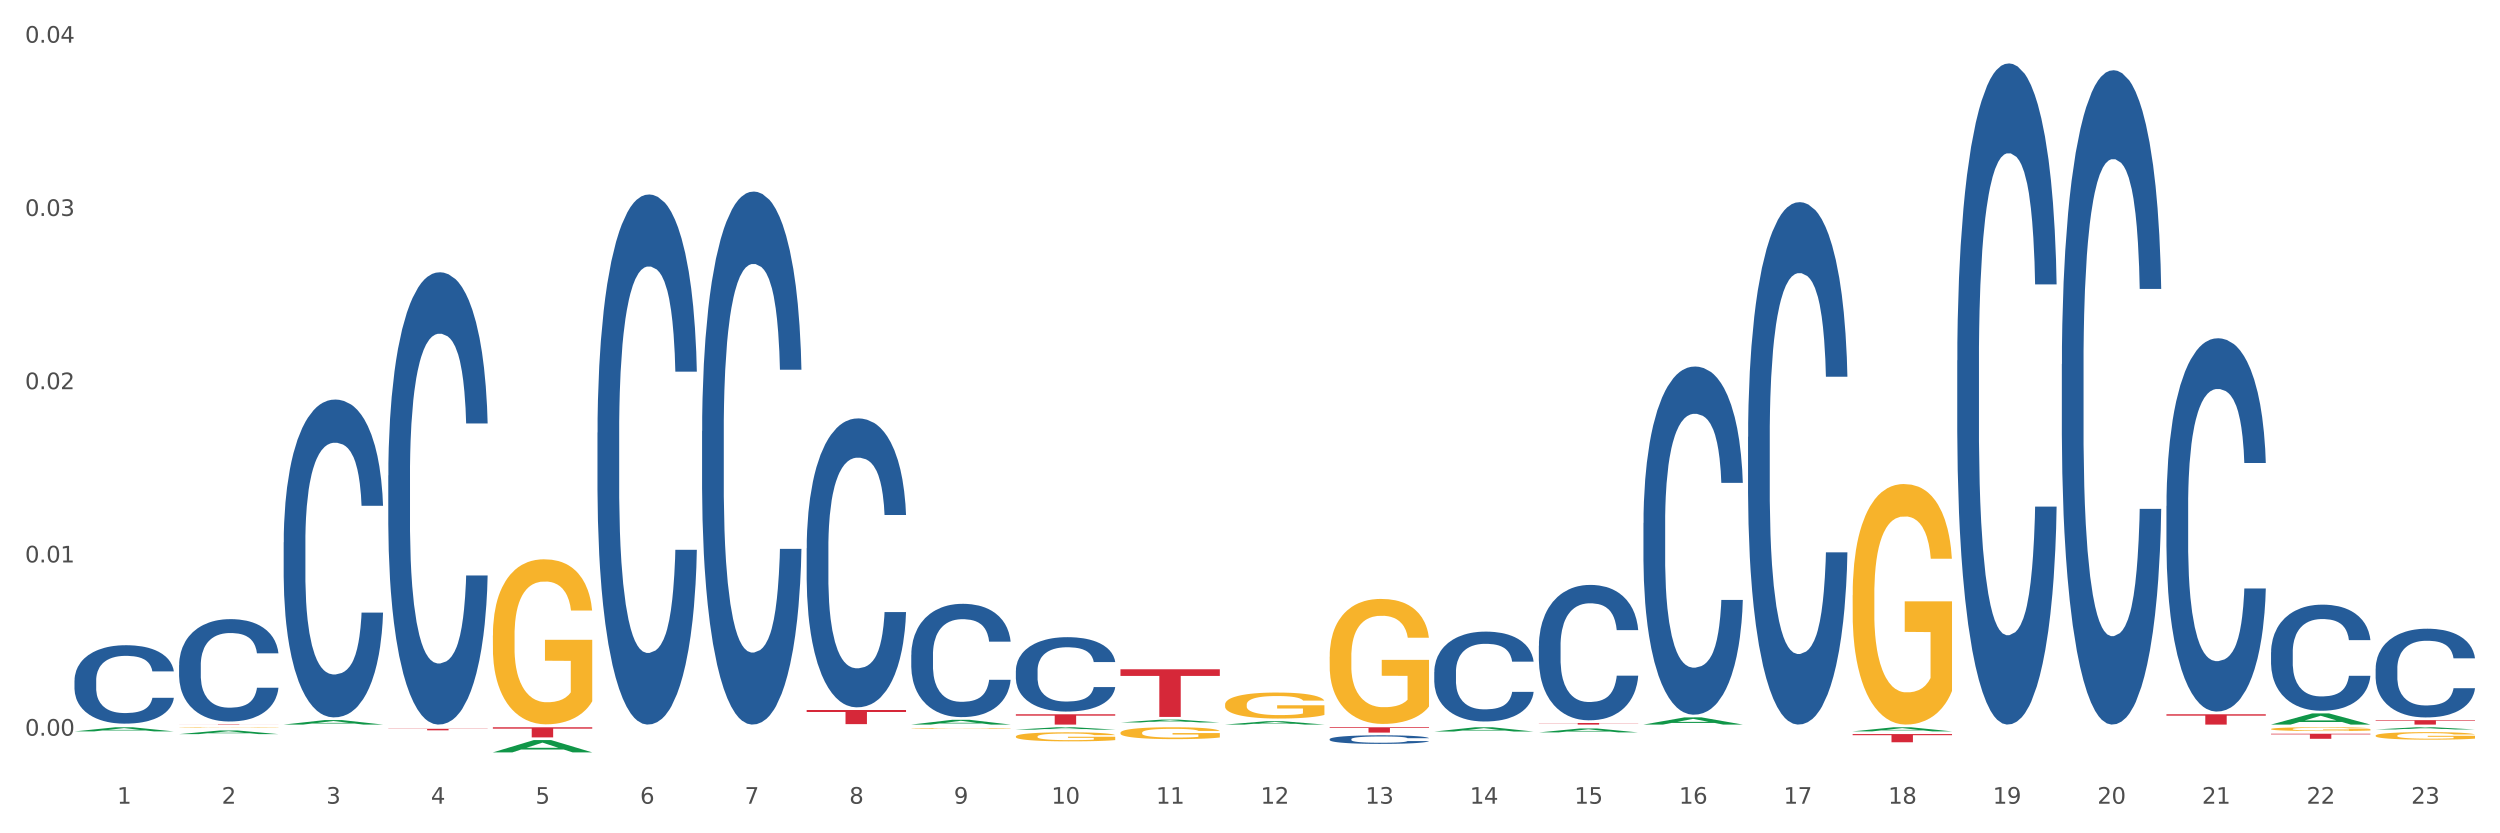 <?xml version="1.0" encoding="utf-8" standalone="no"?>
<!DOCTYPE svg PUBLIC "-//W3C//DTD SVG 1.1//EN"
  "http://www.w3.org/Graphics/SVG/1.1/DTD/svg11.dtd">
<svg xmlns:xlink="http://www.w3.org/1999/xlink" width="1080pt" height="360pt" viewBox="0 0 1080 360" xmlns="http://www.w3.org/2000/svg" version="1.1">
 <rect x="0" y="0" width="1080" height="360" fill="#333333" stroke="none"/>
 <defs>
  <style type="text/css">*{stroke-linejoin: round; stroke-linecap: butt}</style>
 </defs>
 <g id="figure_1">
  <g id="patch_1">
   <path d="M 0 360 
L 1080 360 
L 1080 0 
L 0 0 
z
" style="fill: #ffffff; stroke: #ffffff; stroke-linejoin: miter"/>
  </g>
  <g id="axes_1">
   <g id="matplotlib.axis_1">
    <g id="xtick_1">
     <g id="text_1">
      <!-- 1 -->
      <g style="fill: #4d4d4d" transform="translate(50.584 347.204) scale(0.096 -0.096)">
       <defs>
        <path id="DejaVuSans-31" d="M 794 531 
L 1825 531 
L 1825 4091 
L 703 3866 
L 703 4441 
L 1819 4666 
L 2450 4666 
L 2450 531 
L 3481 531 
L 3481 0 
L 794 0 
L 794 531 
z
" transform="scale(0.016)"/>
       </defs>
       <use xlink:href="#DejaVuSans-31"/>
      </g>
     </g>
    </g>
    <g id="xtick_2">
     <g id="text_2">
      <!-- 2 -->
      <g style="fill: #4d4d4d" transform="translate(95.771 347.204) scale(0.096 -0.096)">
       <defs>
        <path id="DejaVuSans-32" d="M 1228 531 
L 3431 531 
L 3431 0 
L 469 0 
L 469 531 
Q 828 903 1448 1529 
Q 2069 2156 2228 2338 
Q 2531 2678 2651 2914 
Q 2772 3150 2772 3378 
Q 2772 3750 2511 3984 
Q 2250 4219 1831 4219 
Q 1534 4219 1204 4116 
Q 875 4013 500 3803 
L 500 4441 
Q 881 4594 1212 4672 
Q 1544 4750 1819 4750 
Q 2544 4750 2975 4387 
Q 3406 4025 3406 3419 
Q 3406 3131 3298 2873 
Q 3191 2616 2906 2266 
Q 2828 2175 2409 1742 
Q 1991 1309 1228 531 
z
" transform="scale(0.016)"/>
       </defs>
       <use xlink:href="#DejaVuSans-32"/>
      </g>
     </g>
    </g>
    <g id="xtick_3">
     <g id="text_3">
      <!-- 3 -->
      <g style="fill: #4d4d4d" transform="translate(140.957 347.204) scale(0.096 -0.096)">
       <defs>
        <path id="DejaVuSans-33" d="M 2597 2516 
Q 3050 2419 3304 2112 
Q 3559 1806 3559 1356 
Q 3559 666 3084 287 
Q 2609 -91 1734 -91 
Q 1441 -91 1130 -33 
Q 819 25 488 141 
L 488 750 
Q 750 597 1062 519 
Q 1375 441 1716 441 
Q 2309 441 2620 675 
Q 2931 909 2931 1356 
Q 2931 1769 2642 2001 
Q 2353 2234 1838 2234 
L 1294 2234 
L 1294 2753 
L 1863 2753 
Q 2328 2753 2575 2939 
Q 2822 3125 2822 3475 
Q 2822 3834 2567 4026 
Q 2313 4219 1838 4219 
Q 1578 4219 1281 4162 
Q 984 4106 628 3988 
L 628 4550 
Q 988 4650 1302 4700 
Q 1616 4750 1894 4750 
Q 2613 4750 3031 4423 
Q 3450 4097 3450 3541 
Q 3450 3153 3228 2886 
Q 3006 2619 2597 2516 
z
" transform="scale(0.016)"/>
       </defs>
       <use xlink:href="#DejaVuSans-33"/>
      </g>
     </g>
    </g>
    <g id="xtick_4">
     <g id="text_4">
      <!-- 4 -->
      <g style="fill: #4d4d4d" transform="translate(186.143 347.204) scale(0.096 -0.096)">
       <defs>
        <path id="DejaVuSans-34" d="M 2419 4116 
L 825 1625 
L 2419 1625 
L 2419 4116 
z
M 2253 4666 
L 3047 4666 
L 3047 1625 
L 3713 1625 
L 3713 1100 
L 3047 1100 
L 3047 0 
L 2419 0 
L 2419 1100 
L 313 1100 
L 313 1709 
L 2253 4666 
z
" transform="scale(0.016)"/>
       </defs>
       <use xlink:href="#DejaVuSans-34"/>
      </g>
     </g>
    </g>
    <g id="xtick_5">
     <g id="text_5">
      <!-- 5 -->
      <g style="fill: #4d4d4d" transform="translate(231.33 347.204) scale(0.096 -0.096)">
       <defs>
        <path id="DejaVuSans-35" d="M 691 4666 
L 3169 4666 
L 3169 4134 
L 1269 4134 
L 1269 2991 
Q 1406 3038 1543 3061 
Q 1681 3084 1819 3084 
Q 2600 3084 3056 2656 
Q 3513 2228 3513 1497 
Q 3513 744 3044 326 
Q 2575 -91 1722 -91 
Q 1428 -91 1123 -41 
Q 819 9 494 109 
L 494 744 
Q 775 591 1075 516 
Q 1375 441 1709 441 
Q 2250 441 2565 725 
Q 2881 1009 2881 1497 
Q 2881 1984 2565 2268 
Q 2250 2553 1709 2553 
Q 1456 2553 1204 2497 
Q 953 2441 691 2322 
L 691 4666 
z
" transform="scale(0.016)"/>
       </defs>
       <use xlink:href="#DejaVuSans-35"/>
      </g>
     </g>
    </g>
    <g id="xtick_6">
     <g id="text_6">
      <!-- 6 -->
      <g style="fill: #4d4d4d" transform="translate(276.516 347.204) scale(0.096 -0.096)">
       <defs>
        <path id="DejaVuSans-36" d="M 2113 2584 
Q 1688 2584 1439 2293 
Q 1191 2003 1191 1497 
Q 1191 994 1439 701 
Q 1688 409 2113 409 
Q 2538 409 2786 701 
Q 3034 994 3034 1497 
Q 3034 2003 2786 2293 
Q 2538 2584 2113 2584 
z
M 3366 4563 
L 3366 3988 
Q 3128 4100 2886 4159 
Q 2644 4219 2406 4219 
Q 1781 4219 1451 3797 
Q 1122 3375 1075 2522 
Q 1259 2794 1537 2939 
Q 1816 3084 2150 3084 
Q 2853 3084 3261 2657 
Q 3669 2231 3669 1497 
Q 3669 778 3244 343 
Q 2819 -91 2113 -91 
Q 1303 -91 875 529 
Q 447 1150 447 2328 
Q 447 3434 972 4092 
Q 1497 4750 2381 4750 
Q 2619 4750 2861 4703 
Q 3103 4656 3366 4563 
z
" transform="scale(0.016)"/>
       </defs>
       <use xlink:href="#DejaVuSans-36"/>
      </g>
     </g>
    </g>
    <g id="xtick_7">
     <g id="text_7">
      <!-- 7 -->
      <g style="fill: #4d4d4d" transform="translate(321.702 347.204) scale(0.096 -0.096)">
       <defs>
        <path id="DejaVuSans-37" d="M 525 4666 
L 3525 4666 
L 3525 4397 
L 1831 0 
L 1172 0 
L 2766 4134 
L 525 4134 
L 525 4666 
z
" transform="scale(0.016)"/>
       </defs>
       <use xlink:href="#DejaVuSans-37"/>
      </g>
     </g>
    </g>
    <g id="xtick_8">
     <g id="text_8">
      <!-- 8 -->
      <g style="fill: #4d4d4d" transform="translate(366.888 347.204) scale(0.096 -0.096)">
       <defs>
        <path id="DejaVuSans-38" d="M 2034 2216 
Q 1584 2216 1326 1975 
Q 1069 1734 1069 1313 
Q 1069 891 1326 650 
Q 1584 409 2034 409 
Q 2484 409 2743 651 
Q 3003 894 3003 1313 
Q 3003 1734 2745 1975 
Q 2488 2216 2034 2216 
z
M 1403 2484 
Q 997 2584 770 2862 
Q 544 3141 544 3541 
Q 544 4100 942 4425 
Q 1341 4750 2034 4750 
Q 2731 4750 3128 4425 
Q 3525 4100 3525 3541 
Q 3525 3141 3298 2862 
Q 3072 2584 2669 2484 
Q 3125 2378 3379 2068 
Q 3634 1759 3634 1313 
Q 3634 634 3220 271 
Q 2806 -91 2034 -91 
Q 1263 -91 848 271 
Q 434 634 434 1313 
Q 434 1759 690 2068 
Q 947 2378 1403 2484 
z
M 1172 3481 
Q 1172 3119 1398 2916 
Q 1625 2713 2034 2713 
Q 2441 2713 2670 2916 
Q 2900 3119 2900 3481 
Q 2900 3844 2670 4047 
Q 2441 4250 2034 4250 
Q 1625 4250 1398 4047 
Q 1172 3844 1172 3481 
z
" transform="scale(0.016)"/>
       </defs>
       <use xlink:href="#DejaVuSans-38"/>
      </g>
     </g>
    </g>
    <g id="xtick_9">
     <g id="text_9">
      <!-- 9 -->
      <g style="fill: #4d4d4d" transform="translate(412.075 347.204) scale(0.096 -0.096)">
       <defs>
        <path id="DejaVuSans-39" d="M 703 97 
L 703 672 
Q 941 559 1184 500 
Q 1428 441 1663 441 
Q 2288 441 2617 861 
Q 2947 1281 2994 2138 
Q 2813 1869 2534 1725 
Q 2256 1581 1919 1581 
Q 1219 1581 811 2004 
Q 403 2428 403 3163 
Q 403 3881 828 4315 
Q 1253 4750 1959 4750 
Q 2769 4750 3195 4129 
Q 3622 3509 3622 2328 
Q 3622 1225 3098 567 
Q 2575 -91 1691 -91 
Q 1453 -91 1209 -44 
Q 966 3 703 97 
z
M 1959 2075 
Q 2384 2075 2632 2365 
Q 2881 2656 2881 3163 
Q 2881 3666 2632 3958 
Q 2384 4250 1959 4250 
Q 1534 4250 1286 3958 
Q 1038 3666 1038 3163 
Q 1038 2656 1286 2365 
Q 1534 2075 1959 2075 
z
" transform="scale(0.016)"/>
       </defs>
       <use xlink:href="#DejaVuSans-39"/>
      </g>
     </g>
    </g>
    <g id="xtick_10">
     <g id="text_10">
      <!-- 10 -->
      <g style="fill: #4d4d4d" transform="translate(454.207 347.204) scale(0.096 -0.096)">
       <defs>
        <path id="DejaVuSans-30" d="M 2034 4250 
Q 1547 4250 1301 3770 
Q 1056 3291 1056 2328 
Q 1056 1369 1301 889 
Q 1547 409 2034 409 
Q 2525 409 2770 889 
Q 3016 1369 3016 2328 
Q 3016 3291 2770 3770 
Q 2525 4250 2034 4250 
z
M 2034 4750 
Q 2819 4750 3233 4129 
Q 3647 3509 3647 2328 
Q 3647 1150 3233 529 
Q 2819 -91 2034 -91 
Q 1250 -91 836 529 
Q 422 1150 422 2328 
Q 422 3509 836 4129 
Q 1250 4750 2034 4750 
z
" transform="scale(0.016)"/>
       </defs>
       <use xlink:href="#DejaVuSans-31"/>
       <use xlink:href="#DejaVuSans-30" transform="translate(63.623 0)"/>
      </g>
     </g>
    </g>
    <g id="xtick_11">
     <g id="text_11">
      <!-- 11 -->
      <g style="fill: #4d4d4d" transform="translate(499.393 347.204) scale(0.096 -0.096)">
       <use xlink:href="#DejaVuSans-31"/>
       <use xlink:href="#DejaVuSans-31" transform="translate(63.623 0)"/>
      </g>
     </g>
    </g>
    <g id="xtick_12">
     <g id="text_12">
      <!-- 12 -->
      <g style="fill: #4d4d4d" transform="translate(544.58 347.204) scale(0.096 -0.096)">
       <use xlink:href="#DejaVuSans-31"/>
       <use xlink:href="#DejaVuSans-32" transform="translate(63.623 0)"/>
      </g>
     </g>
    </g>
    <g id="xtick_13">
     <g id="text_13">
      <!-- 13 -->
      <g style="fill: #4d4d4d" transform="translate(589.766 347.204) scale(0.096 -0.096)">
       <use xlink:href="#DejaVuSans-31"/>
       <use xlink:href="#DejaVuSans-33" transform="translate(63.623 0)"/>
      </g>
     </g>
    </g>
    <g id="xtick_14">
     <g id="text_14">
      <!-- 14 -->
      <g style="fill: #4d4d4d" transform="translate(634.952 347.204) scale(0.096 -0.096)">
       <use xlink:href="#DejaVuSans-31"/>
       <use xlink:href="#DejaVuSans-34" transform="translate(63.623 0)"/>
      </g>
     </g>
    </g>
    <g id="xtick_15">
     <g id="text_15">
      <!-- 15 -->
      <g style="fill: #4d4d4d" transform="translate(680.138 347.204) scale(0.096 -0.096)">
       <use xlink:href="#DejaVuSans-31"/>
       <use xlink:href="#DejaVuSans-35" transform="translate(63.623 0)"/>
      </g>
     </g>
    </g>
    <g id="xtick_16">
     <g id="text_16">
      <!-- 16 -->
      <g style="fill: #4d4d4d" transform="translate(725.325 347.204) scale(0.096 -0.096)">
       <use xlink:href="#DejaVuSans-31"/>
       <use xlink:href="#DejaVuSans-36" transform="translate(63.623 0)"/>
      </g>
     </g>
    </g>
    <g id="xtick_17">
     <g id="text_17">
      <!-- 17 -->
      <g style="fill: #4d4d4d" transform="translate(770.511 347.204) scale(0.096 -0.096)">
       <use xlink:href="#DejaVuSans-31"/>
       <use xlink:href="#DejaVuSans-37" transform="translate(63.623 0)"/>
      </g>
     </g>
    </g>
    <g id="xtick_18">
     <g id="text_18">
      <!-- 18 -->
      <g style="fill: #4d4d4d" transform="translate(815.697 347.204) scale(0.096 -0.096)">
       <use xlink:href="#DejaVuSans-31"/>
       <use xlink:href="#DejaVuSans-38" transform="translate(63.623 0)"/>
      </g>
     </g>
    </g>
    <g id="xtick_19">
     <g id="text_19">
      <!-- 19 -->
      <g style="fill: #4d4d4d" transform="translate(860.883 347.204) scale(0.096 -0.096)">
       <use xlink:href="#DejaVuSans-31"/>
       <use xlink:href="#DejaVuSans-39" transform="translate(63.623 0)"/>
      </g>
     </g>
    </g>
    <g id="xtick_20">
     <g id="text_20">
      <!-- 20 -->
      <g style="fill: #4d4d4d" transform="translate(906.07 347.204) scale(0.096 -0.096)">
       <use xlink:href="#DejaVuSans-32"/>
       <use xlink:href="#DejaVuSans-30" transform="translate(63.623 0)"/>
      </g>
     </g>
    </g>
    <g id="xtick_21">
     <g id="text_21">
      <!-- 21 -->
      <g style="fill: #4d4d4d" transform="translate(951.256 347.204) scale(0.096 -0.096)">
       <use xlink:href="#DejaVuSans-32"/>
       <use xlink:href="#DejaVuSans-31" transform="translate(63.623 0)"/>
      </g>
     </g>
    </g>
    <g id="xtick_22">
     <g id="text_22">
      <!-- 22 -->
      <g style="fill: #4d4d4d" transform="translate(996.442 347.204) scale(0.096 -0.096)">
       <use xlink:href="#DejaVuSans-32"/>
       <use xlink:href="#DejaVuSans-32" transform="translate(63.623 0)"/>
      </g>
     </g>
    </g>
    <g id="xtick_23">
     <g id="text_23">
      <!-- 23 -->
      <g style="fill: #4d4d4d" transform="translate(1041.629 347.204) scale(0.096 -0.096)">
       <use xlink:href="#DejaVuSans-32"/>
       <use xlink:href="#DejaVuSans-33" transform="translate(63.623 0)"/>
      </g>
     </g>
    </g>
    <g id="xtick_24"/>
    <g id="xtick_25"/>
    <g id="xtick_26"/>
    <g id="xtick_27"/>
    <g id="xtick_28"/>
    <g id="xtick_29"/>
    <g id="xtick_30"/>
    <g id="xtick_31"/>
    <g id="xtick_32"/>
    <g id="xtick_33"/>
    <g id="xtick_34"/>
    <g id="xtick_35"/>
    <g id="xtick_36"/>
    <g id="xtick_37"/>
    <g id="xtick_38"/>
    <g id="xtick_39"/>
    <g id="xtick_40"/>
    <g id="xtick_41"/>
    <g id="xtick_42"/>
    <g id="xtick_43"/>
    <g id="xtick_44"/>
    <g id="xtick_45"/>
   </g>
   <g id="matplotlib.axis_2">
    <g id="ytick_1">
     <g id="text_24">
      <!-- 0.00 -->
      <g style="fill: #4d4d4d" transform="translate(10.8 317.815) scale(0.096 -0.096)">
       <defs>
        <path id="DejaVuSans-2e" d="M 684 794 
L 1344 794 
L 1344 0 
L 684 0 
L 684 794 
z
" transform="scale(0.016)"/>
       </defs>
       <use xlink:href="#DejaVuSans-30"/>
       <use xlink:href="#DejaVuSans-2e" transform="translate(63.623 0)"/>
       <use xlink:href="#DejaVuSans-30" transform="translate(95.41 0)"/>
       <use xlink:href="#DejaVuSans-30" transform="translate(159.033 0)"/>
      </g>
     </g>
    </g>
    <g id="ytick_2">
     <g id="text_25">
      <!-- 0.01 -->
      <g style="fill: #4d4d4d" transform="translate(10.8 242.972) scale(0.096 -0.096)">
       <use xlink:href="#DejaVuSans-30"/>
       <use xlink:href="#DejaVuSans-2e" transform="translate(63.623 0)"/>
       <use xlink:href="#DejaVuSans-30" transform="translate(95.41 0)"/>
       <use xlink:href="#DejaVuSans-31" transform="translate(159.033 0)"/>
      </g>
     </g>
    </g>
    <g id="ytick_3">
     <g id="text_26">
      <!-- 0.02 -->
      <g style="fill: #4d4d4d" transform="translate(10.8 168.13) scale(0.096 -0.096)">
       <use xlink:href="#DejaVuSans-30"/>
       <use xlink:href="#DejaVuSans-2e" transform="translate(63.623 0)"/>
       <use xlink:href="#DejaVuSans-30" transform="translate(95.41 0)"/>
       <use xlink:href="#DejaVuSans-32" transform="translate(159.033 0)"/>
      </g>
     </g>
    </g>
    <g id="ytick_4">
     <g id="text_27">
      <!-- 0.03 -->
      <g style="fill: #4d4d4d" transform="translate(10.8 93.287) scale(0.096 -0.096)">
       <use xlink:href="#DejaVuSans-30"/>
       <use xlink:href="#DejaVuSans-2e" transform="translate(63.623 0)"/>
       <use xlink:href="#DejaVuSans-30" transform="translate(95.41 0)"/>
       <use xlink:href="#DejaVuSans-33" transform="translate(159.033 0)"/>
      </g>
     </g>
    </g>
    <g id="ytick_5">
     <g id="text_28">
      <!-- 0.04 -->
      <g style="fill: #4d4d4d" transform="translate(10.8 18.445) scale(0.096 -0.096)">
       <use xlink:href="#DejaVuSans-30"/>
       <use xlink:href="#DejaVuSans-2e" transform="translate(63.623 0)"/>
       <use xlink:href="#DejaVuSans-30" transform="translate(95.41 0)"/>
       <use xlink:href="#DejaVuSans-34" transform="translate(159.033 0)"/>
      </g>
     </g>
    </g>
    <g id="ytick_6"/>
    <g id="ytick_7"/>
    <g id="ytick_8"/>
    <g id="ytick_9"/>
   </g>
   <g id="PolyCollection_1">
    <path d="M 32.175 315.967 
L 32.219 315.965 
L 49.921 314.169 
L 57.267 314.168 
L 75.102 315.97 
L 66.605 315.97 
L 62.755 315.551 
L 44.478 315.551 
L 44.345 315.557 
L 40.628 315.97 
L 32.175 315.97 
L 32.175 315.967 
L 46.779 315.3 
L 60.454 315.298 
L 53.683 314.552 
L 53.594 314.548 
L 53.506 314.553 
L 46.735 315.298 
L 46.779 315.3 
L 32.175 315.967 
z
" clip-path="url(#pe16a8b11a7)" style="fill: #109648"/>
    <path d="M 77.361 314.277 
L 77.412 314.276 
L 77.412 314.269 
L 77.513 314.262 
L 78.02 314.246 
L 78.78 314.232 
L 79.338 314.225 
L 79.895 314.22 
L 80.554 314.214 
L 81.365 314.208 
L 82.835 314.199 
L 83.747 314.194 
L 84.862 314.19 
L 86.889 314.183 
L 88.359 314.179 
L 89.88 314.175 
L 92.363 314.172 
L 93.985 314.17 
L 95.708 314.169 
L 97.786 314.168 
L 99.357 314.168 
L 102.803 314.168 
L 105.743 314.17 
L 107.162 314.172 
L 108.986 314.174 
L 109.949 314.176 
L 111.52 314.179 
L 113.142 314.184 
L 114.257 314.188 
L 115.93 314.195 
L 117.197 314.202 
L 118.362 314.212 
L 118.971 314.218 
L 119.427 314.224 
L 119.832 314.23 
L 120.238 314.241 
L 111.115 314.241 
L 110.76 314.233 
L 110.203 314.226 
L 109.392 314.219 
L 108.682 314.215 
L 107.466 314.21 
L 106.351 314.206 
L 105.185 314.204 
L 103.766 314.201 
L 102.651 314.2 
L 101.08 314.199 
L 97.989 314.2 
L 95.911 314.201 
L 94.492 314.204 
L 93.579 314.205 
L 92.768 314.208 
L 91.856 314.211 
L 90.792 314.215 
L 90.032 314.219 
L 89.271 314.224 
L 88.663 314.23 
L 88.106 314.236 
L 87.65 314.242 
L 87.295 314.249 
L 86.991 314.257 
L 86.737 314.271 
L 86.737 314.3 
L 86.839 314.307 
L 87.092 314.316 
L 87.396 314.322 
L 87.903 314.33 
L 88.359 314.336 
L 89.221 314.344 
L 90.184 314.35 
L 90.944 314.354 
L 91.704 314.358 
L 93.022 314.362 
L 94.492 314.366 
L 95.759 314.369 
L 97.482 314.371 
L 98.647 314.372 
L 99.661 314.372 
L 102.144 314.372 
L 103.918 314.371 
L 105.895 314.37 
L 107.415 314.368 
L 108.682 314.366 
L 110.101 314.362 
L 111.014 314.358 
L 111.014 314.313 
L 99.864 314.313 
L 99.864 314.283 
L 120.288 314.283 
L 120.288 314.371 
L 119.427 314.375 
L 118.464 314.379 
L 117.45 314.383 
L 115.93 314.388 
L 114.105 314.392 
L 112.483 314.395 
L 110.76 314.398 
L 108.733 314.4 
L 106.098 314.402 
L 104.476 314.403 
L 102.448 314.404 
L 100.066 314.404 
L 97.989 314.403 
L 95.961 314.402 
L 93.833 314.4 
L 91.755 314.398 
L 90.184 314.395 
L 88.612 314.391 
L 86.94 314.387 
L 85.622 314.382 
L 84.609 314.379 
L 83.494 314.374 
L 82.277 314.367 
L 81.365 314.361 
L 80.554 314.355 
L 79.693 314.347 
L 79.084 314.341 
L 78.476 314.332 
L 78.121 314.326 
L 77.716 314.316 
L 77.412 314.303 
L 77.361 314.277 
z
" clip-path="url(#pe16a8b11a7)" style="fill: #f7b32b"/>
    <path d="M 32.175 293.957 
L 32.226 293.926 
L 32.226 293.059 
L 32.378 291.883 
L 32.936 289.717 
L 33.646 288.077 
L 34.864 286.158 
L 35.524 285.354 
L 36.387 284.456 
L 38.162 283.002 
L 40.192 281.764 
L 41.613 281.083 
L 42.678 280.65 
L 45.063 279.876 
L 46.433 279.536 
L 47.854 279.257 
L 49.072 279.072 
L 51.101 278.855 
L 52.725 278.762 
L 54.603 278.731 
L 56.176 278.762 
L 58.256 278.886 
L 61.3 279.257 
L 62.467 279.474 
L 64.04 279.845 
L 65.664 280.341 
L 66.983 280.836 
L 68.506 281.547 
L 70.079 282.476 
L 71.601 283.652 
L 72.666 284.735 
L 73.529 285.88 
L 74.29 287.272 
L 74.848 288.789 
L 75.102 290.058 
L 65.816 290.058 
L 65.563 288.913 
L 65.055 287.675 
L 64.548 286.839 
L 63.99 286.158 
L 63.127 285.385 
L 62.366 284.89 
L 61.097 284.302 
L 59.93 283.93 
L 58.966 283.714 
L 57.799 283.528 
L 55.313 283.342 
L 53.537 283.342 
L 52.421 283.404 
L 51.051 283.559 
L 49.884 283.776 
L 48.514 284.147 
L 47.448 284.549 
L 46.383 285.075 
L 45.774 285.447 
L 44.86 286.127 
L 44.251 286.684 
L 43.44 287.644 
L 42.983 288.325 
L 42.171 290.088 
L 41.816 291.388 
L 41.664 292.286 
L 41.562 293.276 
L 41.562 298.103 
L 41.867 300.27 
L 42.12 301.198 
L 42.526 302.25 
L 43.287 303.612 
L 44.404 304.942 
L 45.571 305.902 
L 46.535 306.49 
L 47.448 306.923 
L 48.361 307.263 
L 49.478 307.573 
L 50.391 307.758 
L 51.761 307.944 
L 53.385 308.037 
L 54.653 308.037 
L 57.241 307.882 
L 58.408 307.727 
L 59.524 307.511 
L 60.742 307.17 
L 61.706 306.799 
L 62.264 306.521 
L 63.178 305.933 
L 63.888 305.314 
L 64.497 304.602 
L 64.903 303.983 
L 65.36 303.055 
L 65.715 302.003 
L 65.816 301.446 
L 75.102 301.446 
L 74.899 302.56 
L 74.544 303.643 
L 73.833 305.097 
L 73.275 305.933 
L 72.413 306.954 
L 71.499 307.82 
L 70.231 308.78 
L 69.064 309.491 
L 67.846 310.11 
L 66.527 310.667 
L 64.142 311.441 
L 63.279 311.658 
L 61.453 312.029 
L 60.032 312.246 
L 57.951 312.462 
L 55.82 312.586 
L 53.588 312.617 
L 51.609 312.555 
L 49.427 312.369 
L 48.057 312.184 
L 46.535 311.905 
L 44.759 311.472 
L 43.084 310.946 
L 41.511 310.327 
L 40.04 309.615 
L 38.67 308.811 
L 36.894 307.48 
L 35.575 306.18 
L 34.611 304.973 
L 33.951 303.952 
L 33.291 302.652 
L 32.936 301.755 
L 32.378 299.589 
L 32.175 297.577 
L 32.175 293.957 
z
" clip-path="url(#pe16a8b11a7)" style="fill: #255c99"/>
    <path d="M 77.361 287.335 
L 77.412 287.295 
L 77.412 286.164 
L 77.564 284.629 
L 78.122 281.801 
L 78.833 279.66 
L 80.051 277.156 
L 80.71 276.105 
L 81.573 274.934 
L 83.349 273.035 
L 85.378 271.42 
L 86.799 270.531 
L 87.865 269.965 
L 90.25 268.956 
L 91.62 268.511 
L 93.04 268.148 
L 94.258 267.905 
L 96.288 267.623 
L 97.911 267.501 
L 99.789 267.461 
L 101.362 267.501 
L 103.442 267.663 
L 106.487 268.148 
L 107.654 268.43 
L 109.227 268.915 
L 110.85 269.561 
L 112.17 270.208 
L 113.692 271.137 
L 115.265 272.349 
L 116.787 273.884 
L 117.853 275.298 
L 118.715 276.792 
L 119.476 278.61 
L 120.035 280.589 
L 120.288 282.245 
L 111.003 282.245 
L 110.749 280.751 
L 110.242 279.135 
L 109.734 278.044 
L 109.176 277.156 
L 108.313 276.146 
L 107.552 275.499 
L 106.284 274.732 
L 105.117 274.247 
L 104.153 273.964 
L 102.986 273.722 
L 100.499 273.48 
L 98.723 273.48 
L 97.607 273.561 
L 96.237 273.763 
L 95.07 274.045 
L 93.7 274.53 
L 92.634 275.055 
L 91.569 275.742 
L 90.96 276.227 
L 90.047 277.115 
L 89.438 277.842 
L 88.626 279.095 
L 88.169 279.983 
L 87.357 282.286 
L 87.002 283.982 
L 86.85 285.154 
L 86.748 286.446 
L 86.748 292.748 
L 87.053 295.576 
L 87.307 296.787 
L 87.712 298.161 
L 88.474 299.938 
L 89.59 301.675 
L 90.757 302.927 
L 91.721 303.695 
L 92.634 304.261 
L 93.548 304.705 
L 94.664 305.109 
L 95.577 305.351 
L 96.947 305.594 
L 98.571 305.715 
L 99.84 305.715 
L 102.427 305.513 
L 103.594 305.311 
L 104.711 305.028 
L 105.929 304.584 
L 106.893 304.099 
L 107.451 303.735 
L 108.364 302.968 
L 109.074 302.16 
L 109.683 301.231 
L 110.089 300.423 
L 110.546 299.211 
L 110.901 297.838 
L 111.003 297.111 
L 120.288 297.111 
L 120.085 298.565 
L 119.73 299.979 
L 119.02 301.877 
L 118.462 302.968 
L 117.599 304.301 
L 116.686 305.432 
L 115.417 306.684 
L 114.25 307.613 
L 113.032 308.421 
L 111.713 309.148 
L 109.328 310.158 
L 108.466 310.441 
L 106.639 310.926 
L 105.218 311.208 
L 103.138 311.491 
L 101.007 311.653 
L 98.774 311.693 
L 96.795 311.612 
L 94.613 311.37 
L 93.243 311.128 
L 91.721 310.764 
L 89.945 310.199 
L 88.271 309.512 
L 86.698 308.704 
L 85.226 307.775 
L 83.856 306.725 
L 82.08 304.988 
L 80.761 303.291 
L 79.797 301.716 
L 79.137 300.383 
L 78.478 298.686 
L 78.122 297.515 
L 77.564 294.687 
L 77.361 292.061 
L 77.361 287.335 
z
" clip-path="url(#pe16a8b11a7)" style="fill: #255c99"/>
    <path d="M 122.548 234.3 
L 122.598 234.175 
L 122.598 230.663 
L 122.751 225.898 
L 123.309 217.12 
L 124.019 210.474 
L 125.237 202.699 
L 125.896 199.439 
L 126.759 195.802 
L 128.535 189.908 
L 130.565 184.892 
L 131.985 182.133 
L 133.051 180.378 
L 135.436 177.243 
L 136.806 175.863 
L 138.227 174.735 
L 139.444 173.982 
L 141.474 173.105 
L 143.098 172.728 
L 144.975 172.603 
L 146.548 172.728 
L 148.628 173.23 
L 151.673 174.735 
L 152.84 175.613 
L 154.413 177.117 
L 156.037 179.124 
L 157.356 181.13 
L 158.878 184.014 
L 160.451 187.776 
L 161.973 192.542 
L 163.039 196.931 
L 163.902 201.57 
L 164.663 207.213 
L 165.221 213.358 
L 165.475 218.5 
L 156.189 218.5 
L 155.935 213.86 
L 155.428 208.844 
L 154.92 205.458 
L 154.362 202.699 
L 153.5 199.564 
L 152.738 197.558 
L 151.47 195.175 
L 150.303 193.67 
L 149.339 192.792 
L 148.172 192.04 
L 145.685 191.288 
L 143.91 191.288 
L 142.793 191.538 
L 141.423 192.165 
L 140.256 193.043 
L 138.886 194.548 
L 137.821 196.178 
L 136.755 198.31 
L 136.146 199.815 
L 135.233 202.574 
L 134.624 204.831 
L 133.812 208.718 
L 133.355 211.477 
L 132.544 218.625 
L 132.188 223.892 
L 132.036 227.528 
L 131.935 231.541 
L 131.935 251.104 
L 132.239 259.882 
L 132.493 263.644 
L 132.899 267.907 
L 133.66 273.425 
L 134.776 278.817 
L 135.943 282.704 
L 136.907 285.087 
L 137.821 286.843 
L 138.734 288.222 
L 139.85 289.476 
L 140.764 290.228 
L 142.134 290.981 
L 143.757 291.357 
L 145.026 291.357 
L 147.614 290.73 
L 148.781 290.103 
L 149.897 289.225 
L 151.115 287.846 
L 152.079 286.341 
L 152.637 285.212 
L 153.55 282.83 
L 154.261 280.322 
L 154.87 277.438 
L 155.276 274.93 
L 155.732 271.168 
L 156.087 266.904 
L 156.189 264.647 
L 165.475 264.647 
L 165.272 269.161 
L 164.916 273.55 
L 164.206 279.444 
L 163.648 282.83 
L 162.785 286.968 
L 161.872 290.479 
L 160.603 294.367 
L 159.436 297.251 
L 158.219 299.759 
L 156.899 302.016 
L 154.514 305.151 
L 153.652 306.029 
L 151.825 307.534 
L 150.404 308.411 
L 148.324 309.289 
L 146.193 309.791 
L 143.96 309.916 
L 141.981 309.665 
L 139.8 308.913 
L 138.43 308.161 
L 136.907 307.032 
L 135.131 305.276 
L 133.457 303.145 
L 131.884 300.637 
L 130.412 297.752 
L 129.042 294.492 
L 127.266 289.1 
L 125.947 283.833 
L 124.983 278.942 
L 124.323 274.804 
L 123.664 269.537 
L 123.309 265.901 
L 122.751 257.123 
L 122.548 248.972 
L 122.548 234.3 
z
" clip-path="url(#pe16a8b11a7)" style="fill: #255c99"/>
    <path d="M 167.734 205.415 
L 167.785 205.236 
L 167.785 200.24 
L 167.937 193.458 
L 168.495 180.967 
L 169.205 171.509 
L 170.423 160.445 
L 171.083 155.805 
L 171.945 150.63 
L 173.721 142.243 
L 175.751 135.105 
L 177.172 131.179 
L 178.237 128.681 
L 180.622 124.22 
L 181.992 122.257 
L 183.413 120.651 
L 184.631 119.58 
L 186.66 118.331 
L 188.284 117.795 
L 190.161 117.617 
L 191.734 117.795 
L 193.815 118.509 
L 196.859 120.651 
L 198.026 121.9 
L 199.599 124.041 
L 201.223 126.896 
L 202.542 129.752 
L 204.064 133.856 
L 205.637 139.209 
L 207.16 145.991 
L 208.225 152.236 
L 209.088 158.839 
L 209.849 166.869 
L 210.407 175.613 
L 210.661 182.93 
L 201.375 182.93 
L 201.121 176.327 
L 200.614 169.189 
L 200.107 164.371 
L 199.548 160.445 
L 198.686 155.984 
L 197.925 153.129 
L 196.656 149.738 
L 195.489 147.597 
L 194.525 146.347 
L 193.358 145.277 
L 190.872 144.206 
L 189.096 144.206 
L 187.98 144.563 
L 186.61 145.455 
L 185.442 146.704 
L 184.072 148.846 
L 183.007 151.166 
L 181.941 154.199 
L 181.332 156.341 
L 180.419 160.267 
L 179.81 163.479 
L 178.998 169.011 
L 178.542 172.937 
L 177.73 183.108 
L 177.375 190.603 
L 177.222 195.778 
L 177.121 201.489 
L 177.121 229.327 
L 177.425 241.819 
L 177.679 247.172 
L 178.085 253.239 
L 178.846 261.091 
L 179.962 268.765 
L 181.129 274.297 
L 182.094 277.687 
L 183.007 280.185 
L 183.92 282.148 
L 185.037 283.933 
L 185.95 285.004 
L 187.32 286.074 
L 188.944 286.61 
L 190.212 286.61 
L 192.8 285.717 
L 193.967 284.825 
L 195.083 283.576 
L 196.301 281.613 
L 197.265 279.472 
L 197.823 277.866 
L 198.737 274.475 
L 199.447 270.906 
L 200.056 266.802 
L 200.462 263.233 
L 200.918 257.879 
L 201.274 251.812 
L 201.375 248.6 
L 210.661 248.6 
L 210.458 255.024 
L 210.103 261.27 
L 209.392 269.657 
L 208.834 274.475 
L 207.972 280.364 
L 207.058 285.361 
L 205.79 290.893 
L 204.623 294.997 
L 203.405 298.566 
L 202.086 301.778 
L 199.701 306.239 
L 198.838 307.488 
L 197.011 309.63 
L 195.591 310.879 
L 193.51 312.128 
L 191.379 312.842 
L 189.147 313.02 
L 187.168 312.664 
L 184.986 311.593 
L 183.616 310.522 
L 182.094 308.916 
L 180.318 306.418 
L 178.643 303.384 
L 177.07 299.815 
L 175.599 295.711 
L 174.229 291.071 
L 172.453 283.398 
L 171.133 275.903 
L 170.169 268.943 
L 169.51 263.054 
L 168.85 255.559 
L 168.495 250.384 
L 167.937 237.893 
L 167.734 226.293 
L 167.734 205.415 
z
" clip-path="url(#pe16a8b11a7)" style="fill: #255c99"/>
    <path d="M 393.665 314.656 
L 393.716 314.656 
L 393.716 314.646 
L 393.817 314.637 
L 394.324 314.615 
L 395.084 314.597 
L 395.642 314.588 
L 396.199 314.58 
L 396.858 314.573 
L 397.669 314.564 
L 399.139 314.553 
L 400.051 314.547 
L 401.166 314.54 
L 403.193 314.531 
L 404.663 314.526 
L 406.183 314.522 
L 408.667 314.517 
L 410.289 314.514 
L 412.012 314.513 
L 414.09 314.511 
L 415.661 314.511 
L 419.107 314.512 
L 422.047 314.515 
L 423.466 314.517 
L 425.29 314.52 
L 426.253 314.522 
L 427.824 314.527 
L 429.446 314.533 
L 430.561 314.538 
L 432.234 314.548 
L 433.501 314.558 
L 434.666 314.57 
L 435.274 314.578 
L 435.731 314.586 
L 436.136 314.595 
L 436.541 314.609 
L 427.419 314.609 
L 427.064 314.599 
L 426.507 314.589 
L 425.696 314.58 
L 424.986 314.574 
L 423.77 314.567 
L 422.655 314.562 
L 421.489 314.559 
L 420.07 314.556 
L 418.955 314.555 
L 417.384 314.554 
L 414.292 314.554 
L 412.215 314.556 
L 410.795 314.559 
L 409.883 314.562 
L 409.072 314.564 
L 408.16 314.568 
L 407.096 314.575 
L 406.335 314.58 
L 405.575 314.587 
L 404.967 314.594 
L 404.41 314.602 
L 403.953 314.61 
L 403.599 314.619 
L 403.295 314.63 
L 403.041 314.648 
L 403.041 314.688 
L 403.143 314.696 
L 403.396 314.708 
L 403.7 314.717 
L 404.207 314.728 
L 404.663 314.735 
L 405.525 314.745 
L 406.488 314.754 
L 407.248 314.759 
L 408.008 314.764 
L 409.326 314.77 
L 410.795 314.775 
L 412.062 314.778 
L 413.786 314.781 
L 414.951 314.783 
L 415.965 314.783 
L 418.448 314.783 
L 420.222 314.782 
L 422.199 314.78 
L 423.719 314.778 
L 424.986 314.774 
L 426.405 314.769 
L 427.318 314.764 
L 427.318 314.704 
L 416.168 314.704 
L 416.168 314.664 
L 436.592 314.664 
L 436.592 314.781 
L 435.731 314.787 
L 434.768 314.793 
L 433.754 314.798 
L 432.234 314.804 
L 430.409 314.809 
L 428.787 314.813 
L 427.064 314.817 
L 425.037 314.82 
L 422.401 314.823 
L 420.78 314.824 
L 418.752 314.825 
L 416.37 314.825 
L 414.292 314.825 
L 412.265 314.823 
L 410.137 314.821 
L 408.059 314.817 
L 406.488 314.813 
L 404.916 314.809 
L 403.244 314.803 
L 401.926 314.797 
L 400.913 314.792 
L 399.798 314.785 
L 398.581 314.776 
L 397.669 314.769 
L 396.858 314.761 
L 395.997 314.75 
L 395.388 314.741 
L 394.78 314.73 
L 394.425 314.722 
L 394.02 314.709 
L 393.716 314.691 
L 393.665 314.656 
z
" clip-path="url(#pe16a8b11a7)" style="fill: #f7b32b"/>
    <path d="M 77.361 312.84 
L 120.288 312.84 
L 120.288 312.865 
L 103.402 312.865 
L 103.402 313.02 
L 94.146 313.02 
L 94.146 312.865 
L 77.361 312.865 
L 77.361 312.84 
L 77.361 312.84 
z
" clip-path="url(#pe16a8b11a7)" style="fill: #d62839"/>
    <path d="M 303.293 186.214 
L 303.343 186.004 
L 303.343 180.116 
L 303.496 172.125 
L 304.054 157.404 
L 304.764 146.259 
L 305.982 133.221 
L 306.642 127.753 
L 307.504 121.655 
L 309.28 111.771 
L 311.31 103.359 
L 312.73 98.733 
L 313.796 95.789 
L 316.181 90.531 
L 317.551 88.218 
L 318.972 86.326 
L 320.189 85.064 
L 322.219 83.592 
L 323.843 82.961 
L 325.72 82.751 
L 327.293 82.961 
L 329.374 83.802 
L 332.418 86.326 
L 333.585 87.798 
L 335.158 90.321 
L 336.782 93.686 
L 338.101 97.05 
L 339.623 101.887 
L 341.196 108.196 
L 342.718 116.187 
L 343.784 123.547 
L 344.647 131.328 
L 345.408 140.791 
L 345.966 151.096 
L 346.22 159.718 
L 336.934 159.718 
L 336.68 151.937 
L 336.173 143.525 
L 335.665 137.847 
L 335.107 133.221 
L 334.245 127.963 
L 333.484 124.599 
L 332.215 120.603 
L 331.048 118.08 
L 330.084 116.608 
L 328.917 115.346 
L 326.431 114.084 
L 324.655 114.084 
L 323.538 114.505 
L 322.168 115.556 
L 321.001 117.028 
L 319.631 119.552 
L 318.566 122.286 
L 317.5 125.86 
L 316.891 128.384 
L 315.978 133.01 
L 315.369 136.796 
L 314.557 143.315 
L 314.1 147.941 
L 313.289 159.928 
L 312.933 168.76 
L 312.781 174.859 
L 312.68 181.588 
L 312.68 214.393 
L 312.984 229.114 
L 313.238 235.423 
L 313.644 242.573 
L 314.405 251.825 
L 315.521 260.868 
L 316.688 267.387 
L 317.652 271.383 
L 318.566 274.327 
L 319.479 276.64 
L 320.595 278.743 
L 321.509 280.005 
L 322.879 281.266 
L 324.502 281.897 
L 325.771 281.897 
L 328.359 280.846 
L 329.526 279.794 
L 330.642 278.322 
L 331.86 276.009 
L 332.824 273.486 
L 333.382 271.593 
L 334.295 267.597 
L 335.006 263.391 
L 335.615 258.555 
L 336.021 254.349 
L 336.477 248.04 
L 336.833 240.89 
L 336.934 237.105 
L 346.22 237.105 
L 346.017 244.675 
L 345.661 252.036 
L 344.951 261.919 
L 344.393 267.597 
L 343.53 274.537 
L 342.617 280.425 
L 341.348 286.944 
L 340.181 291.781 
L 338.964 295.987 
L 337.644 299.772 
L 335.26 305.029 
L 334.397 306.501 
L 332.57 309.025 
L 331.15 310.497 
L 329.069 311.969 
L 326.938 312.81 
L 324.705 313.02 
L 322.726 312.6 
L 320.545 311.338 
L 319.175 310.076 
L 317.652 308.184 
L 315.876 305.24 
L 314.202 301.665 
L 312.629 297.459 
L 311.158 292.622 
L 309.788 287.154 
L 308.012 278.112 
L 306.692 269.28 
L 305.728 261.078 
L 305.069 254.139 
L 304.409 245.306 
L 304.054 239.208 
L 303.496 224.487 
L 303.293 210.818 
L 303.293 186.214 
z
" clip-path="url(#pe16a8b11a7)" style="fill: #255c99"/>
    <path d="M 393.665 282.842 
L 393.716 282.797 
L 393.716 281.545 
L 393.868 279.847 
L 394.426 276.717 
L 395.137 274.348 
L 396.354 271.576 
L 397.014 270.414 
L 397.877 269.117 
L 399.653 267.016 
L 401.682 265.228 
L 403.103 264.244 
L 404.169 263.618 
L 406.553 262.501 
L 407.923 262.009 
L 409.344 261.606 
L 410.562 261.338 
L 412.592 261.025 
L 414.215 260.891 
L 416.093 260.846 
L 417.666 260.891 
L 419.746 261.07 
L 422.791 261.606 
L 423.958 261.919 
L 425.531 262.456 
L 427.154 263.171 
L 428.474 263.886 
L 429.996 264.915 
L 431.569 266.256 
L 433.091 267.955 
L 434.157 269.519 
L 435.019 271.174 
L 435.78 273.185 
L 436.338 275.376 
L 436.592 277.209 
L 427.307 277.209 
L 427.053 275.555 
L 426.545 273.766 
L 426.038 272.559 
L 425.48 271.576 
L 424.617 270.458 
L 423.856 269.743 
L 422.588 268.894 
L 421.421 268.357 
L 420.456 268.044 
L 419.289 267.776 
L 416.803 267.508 
L 415.027 267.508 
L 413.911 267.597 
L 412.541 267.821 
L 411.374 268.134 
L 410.004 268.67 
L 408.938 269.251 
L 407.873 270.011 
L 407.264 270.548 
L 406.35 271.531 
L 405.742 272.336 
L 404.93 273.722 
L 404.473 274.705 
L 403.661 277.254 
L 403.306 279.131 
L 403.154 280.428 
L 403.052 281.858 
L 403.052 288.832 
L 403.357 291.962 
L 403.61 293.303 
L 404.016 294.823 
L 404.777 296.79 
L 405.894 298.712 
L 407.061 300.098 
L 408.025 300.948 
L 408.938 301.574 
L 409.852 302.065 
L 410.968 302.512 
L 411.881 302.781 
L 413.251 303.049 
L 414.875 303.183 
L 416.143 303.183 
L 418.731 302.96 
L 419.898 302.736 
L 421.015 302.423 
L 422.232 301.931 
L 423.197 301.395 
L 423.755 300.992 
L 424.668 300.143 
L 425.378 299.249 
L 425.987 298.221 
L 426.393 297.327 
L 426.85 295.985 
L 427.205 294.465 
L 427.307 293.661 
L 436.592 293.661 
L 436.389 295.27 
L 436.034 296.835 
L 435.324 298.936 
L 434.765 300.143 
L 433.903 301.618 
L 432.99 302.87 
L 431.721 304.256 
L 430.554 305.284 
L 429.336 306.178 
L 428.017 306.983 
L 425.632 308.101 
L 424.769 308.414 
L 422.943 308.95 
L 421.522 309.263 
L 419.442 309.576 
L 417.311 309.755 
L 415.078 309.8 
L 413.099 309.71 
L 410.917 309.442 
L 409.547 309.174 
L 408.025 308.771 
L 406.249 308.145 
L 404.575 307.385 
L 403.002 306.491 
L 401.53 305.463 
L 400.16 304.301 
L 398.384 302.378 
L 397.065 300.501 
L 396.101 298.757 
L 395.441 297.282 
L 394.781 295.404 
L 394.426 294.108 
L 393.868 290.978 
L 393.665 288.072 
L 393.665 282.842 
z
" clip-path="url(#pe16a8b11a7)" style="fill: #255c99"/>
    <path d="M 438.851 289.699 
L 438.902 289.669 
L 438.902 288.847 
L 439.054 287.731 
L 439.613 285.676 
L 440.323 284.12 
L 441.541 282.3 
L 442.2 281.536 
L 443.063 280.685 
L 444.839 279.305 
L 446.869 278.131 
L 448.289 277.485 
L 449.355 277.074 
L 451.74 276.34 
L 453.11 276.017 
L 454.53 275.752 
L 455.748 275.576 
L 457.778 275.371 
L 459.402 275.283 
L 461.279 275.253 
L 462.852 275.283 
L 464.932 275.4 
L 467.977 275.752 
L 469.144 275.958 
L 470.717 276.31 
L 472.341 276.78 
L 473.66 277.25 
L 475.182 277.925 
L 476.755 278.806 
L 478.277 279.922 
L 479.343 280.949 
L 480.205 282.036 
L 480.967 283.357 
L 481.525 284.795 
L 481.778 285.999 
L 472.493 285.999 
L 472.239 284.913 
L 471.732 283.738 
L 471.224 282.946 
L 470.666 282.3 
L 469.804 281.566 
L 469.042 281.096 
L 467.774 280.538 
L 466.607 280.186 
L 465.643 279.98 
L 464.476 279.804 
L 461.989 279.628 
L 460.213 279.628 
L 459.097 279.687 
L 457.727 279.834 
L 456.56 280.039 
L 455.19 280.391 
L 454.125 280.773 
L 453.059 281.272 
L 452.45 281.624 
L 451.537 282.27 
L 450.928 282.799 
L 450.116 283.709 
L 449.659 284.355 
L 448.847 286.029 
L 448.492 287.262 
L 448.34 288.113 
L 448.239 289.053 
L 448.239 293.633 
L 448.543 295.688 
L 448.797 296.569 
L 449.203 297.567 
L 449.964 298.859 
L 451.08 300.121 
L 452.247 301.032 
L 453.211 301.589 
L 454.125 302 
L 455.038 302.323 
L 456.154 302.617 
L 457.068 302.793 
L 458.438 302.969 
L 460.061 303.057 
L 461.33 303.057 
L 463.918 302.911 
L 465.085 302.764 
L 466.201 302.558 
L 467.419 302.235 
L 468.383 301.883 
L 468.941 301.619 
L 469.854 301.061 
L 470.565 300.474 
L 471.174 299.798 
L 471.579 299.211 
L 472.036 298.33 
L 472.391 297.332 
L 472.493 296.804 
L 481.778 296.804 
L 481.575 297.861 
L 481.22 298.888 
L 480.51 300.268 
L 479.952 301.061 
L 479.089 302.03 
L 478.176 302.852 
L 476.907 303.762 
L 475.74 304.437 
L 474.522 305.025 
L 473.203 305.553 
L 470.818 306.287 
L 469.956 306.493 
L 468.129 306.845 
L 466.708 307.05 
L 464.628 307.256 
L 462.497 307.373 
L 460.264 307.403 
L 458.285 307.344 
L 456.103 307.168 
L 454.733 306.992 
L 453.211 306.727 
L 451.435 306.316 
L 449.761 305.817 
L 448.188 305.23 
L 446.716 304.555 
L 445.346 303.791 
L 443.57 302.529 
L 442.251 301.296 
L 441.287 300.151 
L 440.627 299.182 
L 439.968 297.949 
L 439.613 297.097 
L 439.054 295.042 
L 438.851 293.134 
L 438.851 289.699 
z
" clip-path="url(#pe16a8b11a7)" style="fill: #255c99"/>
    <path d="M 574.41 319.317 
L 574.461 319.313 
L 574.461 319.218 
L 574.613 319.089 
L 575.171 318.851 
L 575.882 318.671 
L 577.1 318.46 
L 577.759 318.372 
L 578.622 318.273 
L 580.398 318.113 
L 582.427 317.977 
L 583.848 317.902 
L 584.914 317.855 
L 587.299 317.77 
L 588.669 317.733 
L 590.089 317.702 
L 591.307 317.682 
L 593.337 317.658 
L 594.96 317.648 
L 596.838 317.644 
L 598.411 317.648 
L 600.491 317.661 
L 603.536 317.702 
L 604.703 317.726 
L 606.276 317.767 
L 607.899 317.821 
L 609.219 317.875 
L 610.741 317.953 
L 612.314 318.055 
L 613.836 318.185 
L 614.902 318.304 
L 615.764 318.429 
L 616.525 318.582 
L 617.084 318.749 
L 617.337 318.888 
L 608.052 318.888 
L 607.798 318.763 
L 607.291 318.627 
L 606.783 318.535 
L 606.225 318.46 
L 605.362 318.375 
L 604.601 318.321 
L 603.333 318.256 
L 602.166 318.215 
L 601.202 318.191 
L 600.035 318.171 
L 597.548 318.151 
L 595.772 318.151 
L 594.656 318.157 
L 593.286 318.174 
L 592.119 318.198 
L 590.749 318.239 
L 589.683 318.283 
L 588.618 318.341 
L 588.009 318.382 
L 587.096 318.457 
L 586.487 318.518 
L 585.675 318.623 
L 585.218 318.698 
L 584.406 318.892 
L 584.051 319.034 
L 583.899 319.133 
L 583.797 319.242 
L 583.797 319.772 
L 584.102 320.01 
L 584.356 320.112 
L 584.761 320.228 
L 585.523 320.377 
L 586.639 320.523 
L 587.806 320.629 
L 588.77 320.693 
L 589.683 320.741 
L 590.597 320.778 
L 591.713 320.812 
L 592.626 320.833 
L 593.996 320.853 
L 595.62 320.863 
L 596.889 320.863 
L 599.476 320.846 
L 600.643 320.829 
L 601.76 320.806 
L 602.978 320.768 
L 603.942 320.727 
L 604.5 320.697 
L 605.413 320.632 
L 606.123 320.564 
L 606.732 320.486 
L 607.138 320.418 
L 607.595 320.316 
L 607.95 320.2 
L 608.052 320.139 
L 617.337 320.139 
L 617.134 320.262 
L 616.779 320.381 
L 616.069 320.54 
L 615.511 320.632 
L 614.648 320.744 
L 613.735 320.84 
L 612.466 320.945 
L 611.299 321.023 
L 610.081 321.091 
L 608.762 321.152 
L 606.377 321.237 
L 605.515 321.261 
L 603.688 321.302 
L 602.267 321.326 
L 600.187 321.349 
L 598.056 321.363 
L 595.823 321.366 
L 593.844 321.36 
L 591.662 321.339 
L 590.292 321.319 
L 588.77 321.288 
L 586.994 321.241 
L 585.32 321.183 
L 583.747 321.115 
L 582.275 321.037 
L 580.905 320.948 
L 579.129 320.802 
L 577.81 320.659 
L 576.846 320.527 
L 576.186 320.415 
L 575.527 320.272 
L 575.171 320.173 
L 574.613 319.935 
L 574.41 319.714 
L 574.41 319.317 
z
" clip-path="url(#pe16a8b11a7)" style="fill: #255c99"/>
    <path d="M 619.597 290.303 
L 619.647 290.268 
L 619.647 289.274 
L 619.8 287.927 
L 620.358 285.444 
L 621.068 283.564 
L 622.286 281.365 
L 622.945 280.442 
L 623.808 279.414 
L 625.584 277.747 
L 627.614 276.328 
L 629.034 275.548 
L 630.1 275.051 
L 632.485 274.164 
L 633.855 273.774 
L 635.276 273.455 
L 636.493 273.242 
L 638.523 272.994 
L 640.147 272.887 
L 642.024 272.852 
L 643.597 272.887 
L 645.677 273.029 
L 648.722 273.455 
L 649.889 273.703 
L 651.462 274.129 
L 653.086 274.696 
L 654.405 275.264 
L 655.927 276.08 
L 657.5 277.144 
L 659.022 278.492 
L 660.088 279.733 
L 660.951 281.045 
L 661.712 282.642 
L 662.27 284.38 
L 662.524 285.834 
L 653.238 285.834 
L 652.984 284.521 
L 652.477 283.103 
L 651.969 282.145 
L 651.411 281.365 
L 650.549 280.478 
L 649.788 279.91 
L 648.519 279.237 
L 647.352 278.811 
L 646.388 278.563 
L 645.221 278.35 
L 642.735 278.137 
L 640.959 278.137 
L 639.842 278.208 
L 638.472 278.385 
L 637.305 278.634 
L 635.935 279.059 
L 634.87 279.52 
L 633.804 280.123 
L 633.195 280.549 
L 632.282 281.329 
L 631.673 281.968 
L 630.861 283.067 
L 630.404 283.848 
L 629.593 285.869 
L 629.237 287.359 
L 629.085 288.388 
L 628.984 289.523 
L 628.984 295.056 
L 629.288 297.539 
L 629.542 298.603 
L 629.948 299.809 
L 630.709 301.369 
L 631.825 302.895 
L 632.992 303.994 
L 633.956 304.668 
L 634.87 305.165 
L 635.783 305.555 
L 636.899 305.91 
L 637.813 306.122 
L 639.183 306.335 
L 640.806 306.442 
L 642.075 306.442 
L 644.663 306.264 
L 645.83 306.087 
L 646.946 305.839 
L 648.164 305.448 
L 649.128 305.023 
L 649.686 304.704 
L 650.599 304.03 
L 651.31 303.32 
L 651.919 302.505 
L 652.325 301.795 
L 652.781 300.731 
L 653.136 299.525 
L 653.238 298.887 
L 662.524 298.887 
L 662.321 300.164 
L 661.965 301.405 
L 661.255 303.072 
L 660.697 304.03 
L 659.834 305.2 
L 658.921 306.193 
L 657.652 307.293 
L 656.485 308.109 
L 655.268 308.818 
L 653.948 309.457 
L 651.563 310.343 
L 650.701 310.592 
L 648.874 311.017 
L 647.453 311.265 
L 645.373 311.514 
L 643.242 311.656 
L 641.009 311.691 
L 639.03 311.62 
L 636.849 311.407 
L 635.479 311.195 
L 633.956 310.875 
L 632.18 310.379 
L 630.506 309.776 
L 628.933 309.066 
L 627.461 308.251 
L 626.091 307.328 
L 624.315 305.803 
L 622.996 304.313 
L 622.032 302.93 
L 621.373 301.76 
L 620.713 300.27 
L 620.358 299.241 
L 619.8 296.758 
L 619.597 294.453 
L 619.597 290.303 
z
" clip-path="url(#pe16a8b11a7)" style="fill: #255c99"/>
    <path d="M 664.783 278.962 
L 664.834 278.909 
L 664.834 277.413 
L 664.986 275.383 
L 665.544 271.643 
L 666.254 268.811 
L 667.472 265.499 
L 668.132 264.11 
L 668.994 262.56 
L 670.77 260.049 
L 672.8 257.912 
L 674.221 256.737 
L 675.286 255.989 
L 677.671 254.653 
L 679.041 254.065 
L 680.462 253.584 
L 681.68 253.264 
L 683.709 252.89 
L 685.333 252.73 
L 687.21 252.676 
L 688.783 252.73 
L 690.864 252.943 
L 693.908 253.584 
L 695.075 253.958 
L 696.648 254.6 
L 698.272 255.454 
L 699.591 256.309 
L 701.113 257.538 
L 702.686 259.141 
L 704.209 261.171 
L 705.274 263.041 
L 706.137 265.018 
L 706.898 267.422 
L 707.456 270.04 
L 707.71 272.23 
L 698.424 272.23 
L 698.17 270.254 
L 697.663 268.117 
L 697.156 266.674 
L 696.598 265.499 
L 695.735 264.163 
L 694.974 263.308 
L 693.705 262.293 
L 692.538 261.652 
L 691.574 261.278 
L 690.407 260.957 
L 687.921 260.637 
L 686.145 260.637 
L 685.029 260.744 
L 683.659 261.011 
L 682.491 261.385 
L 681.121 262.026 
L 680.056 262.72 
L 678.99 263.629 
L 678.381 264.27 
L 677.468 265.445 
L 676.859 266.407 
L 676.047 268.063 
L 675.591 269.239 
L 674.779 272.284 
L 674.424 274.528 
L 674.271 276.077 
L 674.17 277.787 
L 674.17 286.121 
L 674.474 289.861 
L 674.728 291.464 
L 675.134 293.281 
L 675.895 295.631 
L 677.011 297.929 
L 678.178 299.585 
L 679.143 300.6 
L 680.056 301.348 
L 680.969 301.936 
L 682.086 302.47 
L 682.999 302.791 
L 684.369 303.111 
L 685.993 303.272 
L 687.261 303.272 
L 689.849 303.004 
L 691.016 302.737 
L 692.132 302.363 
L 693.35 301.776 
L 694.314 301.134 
L 694.872 300.654 
L 695.786 299.639 
L 696.496 298.57 
L 697.105 297.341 
L 697.511 296.273 
L 697.968 294.67 
L 698.323 292.853 
L 698.424 291.892 
L 707.71 291.892 
L 707.507 293.815 
L 707.152 295.685 
L 706.441 298.196 
L 705.883 299.639 
L 705.021 301.402 
L 704.107 302.898 
L 702.839 304.554 
L 701.672 305.783 
L 700.454 306.851 
L 699.135 307.813 
L 696.75 309.149 
L 695.887 309.523 
L 694.06 310.164 
L 692.64 310.538 
L 690.559 310.912 
L 688.428 311.125 
L 686.196 311.179 
L 684.217 311.072 
L 682.035 310.751 
L 680.665 310.431 
L 679.143 309.95 
L 677.367 309.202 
L 675.692 308.294 
L 674.119 307.225 
L 672.648 305.996 
L 671.278 304.607 
L 669.502 302.31 
L 668.182 300.066 
L 667.218 297.982 
L 666.559 296.219 
L 665.899 293.975 
L 665.544 292.426 
L 664.986 288.686 
L 664.783 285.213 
L 664.783 278.962 
z
" clip-path="url(#pe16a8b11a7)" style="fill: #255c99"/>
    <path d="M 709.969 225.92 
L 710.02 225.783 
L 710.02 221.936 
L 710.172 216.716 
L 710.73 207.1 
L 711.441 199.82 
L 712.658 191.303 
L 713.318 187.731 
L 714.181 183.748 
L 715.957 177.291 
L 717.986 171.796 
L 719.407 168.774 
L 720.473 166.851 
L 722.857 163.417 
L 724.227 161.906 
L 725.648 160.669 
L 726.866 159.845 
L 728.896 158.884 
L 730.519 158.472 
L 732.397 158.334 
L 733.97 158.472 
L 736.05 159.021 
L 739.095 160.669 
L 740.262 161.631 
L 741.835 163.279 
L 743.458 165.477 
L 744.778 167.675 
L 746.3 170.835 
L 747.873 174.956 
L 749.395 180.176 
L 750.461 184.984 
L 751.323 190.067 
L 752.084 196.248 
L 752.642 202.979 
L 752.896 208.611 
L 743.61 208.611 
L 743.357 203.529 
L 742.849 198.034 
L 742.342 194.325 
L 741.784 191.303 
L 740.921 187.869 
L 740.16 185.671 
L 738.892 183.061 
L 737.724 181.412 
L 736.76 180.451 
L 735.593 179.626 
L 733.107 178.802 
L 731.331 178.802 
L 730.215 179.077 
L 728.845 179.764 
L 727.678 180.725 
L 726.308 182.374 
L 725.242 184.16 
L 724.177 186.495 
L 723.568 188.143 
L 722.654 191.166 
L 722.045 193.638 
L 721.234 197.897 
L 720.777 200.919 
L 719.965 208.749 
L 719.61 214.518 
L 719.458 218.502 
L 719.356 222.898 
L 719.356 244.328 
L 719.661 253.943 
L 719.914 258.064 
L 720.32 262.735 
L 721.081 268.779 
L 722.198 274.686 
L 723.365 278.945 
L 724.329 281.555 
L 725.242 283.478 
L 726.156 284.989 
L 727.272 286.363 
L 728.185 287.187 
L 729.555 288.011 
L 731.179 288.423 
L 732.447 288.423 
L 735.035 287.736 
L 736.202 287.049 
L 737.319 286.088 
L 738.536 284.577 
L 739.5 282.928 
L 740.059 281.692 
L 740.972 279.082 
L 741.682 276.335 
L 742.291 273.175 
L 742.697 270.428 
L 743.154 266.307 
L 743.509 261.636 
L 743.61 259.163 
L 752.896 259.163 
L 752.693 264.109 
L 752.338 268.917 
L 751.628 275.373 
L 751.069 279.082 
L 750.207 283.615 
L 749.293 287.462 
L 748.025 291.72 
L 746.858 294.88 
L 745.64 297.627 
L 744.321 300.1 
L 741.936 303.534 
L 741.073 304.495 
L 739.247 306.144 
L 737.826 307.105 
L 735.746 308.067 
L 733.614 308.616 
L 731.382 308.754 
L 729.403 308.479 
L 727.221 307.655 
L 725.851 306.831 
L 724.329 305.594 
L 722.553 303.671 
L 720.878 301.336 
L 719.305 298.588 
L 717.834 295.429 
L 716.464 291.857 
L 714.688 285.95 
L 713.369 280.181 
L 712.405 274.824 
L 711.745 270.29 
L 711.085 264.521 
L 710.73 260.537 
L 710.172 250.921 
L 709.969 241.992 
L 709.969 225.92 
z
" clip-path="url(#pe16a8b11a7)" style="fill: #255c99"/>
    <path d="M 348.479 236.834 
L 348.53 236.72 
L 348.53 233.528 
L 348.682 229.196 
L 349.24 221.216 
L 349.95 215.173 
L 351.168 208.105 
L 351.828 205.141 
L 352.69 201.835 
L 354.466 196.477 
L 356.496 191.917 
L 357.917 189.409 
L 358.982 187.813 
L 361.367 184.963 
L 362.737 183.709 
L 364.158 182.683 
L 365.376 181.999 
L 367.405 181.201 
L 369.029 180.859 
L 370.906 180.745 
L 372.479 180.859 
L 374.56 181.315 
L 377.604 182.683 
L 378.771 183.481 
L 380.344 184.849 
L 381.968 186.673 
L 383.287 188.497 
L 384.81 191.119 
L 386.383 194.539 
L 387.905 198.871 
L 388.97 202.861 
L 389.833 207.079 
L 390.594 212.209 
L 391.152 217.795 
L 391.406 222.47 
L 382.12 222.47 
L 381.867 218.251 
L 381.359 213.691 
L 380.852 210.613 
L 380.294 208.105 
L 379.431 205.255 
L 378.67 203.431 
L 377.401 201.265 
L 376.234 199.897 
L 375.27 199.099 
L 374.103 198.415 
L 371.617 197.731 
L 369.841 197.731 
L 368.725 197.959 
L 367.355 198.529 
L 366.188 199.327 
L 364.818 200.695 
L 363.752 202.177 
L 362.686 204.115 
L 362.078 205.483 
L 361.164 207.991 
L 360.555 210.043 
L 359.743 213.577 
L 359.287 216.085 
L 358.475 222.584 
L 358.12 227.372 
L 357.968 230.678 
L 357.866 234.326 
L 357.866 252.11 
L 358.17 260.091 
L 358.424 263.511 
L 358.83 267.387 
L 359.591 272.403 
L 360.708 277.305 
L 361.875 280.839 
L 362.839 283.005 
L 363.752 284.601 
L 364.665 285.855 
L 365.782 286.995 
L 366.695 287.679 
L 368.065 288.363 
L 369.689 288.705 
L 370.957 288.705 
L 373.545 288.135 
L 374.712 287.565 
L 375.828 286.767 
L 377.046 285.513 
L 378.01 284.145 
L 378.568 283.119 
L 379.482 280.953 
L 380.192 278.673 
L 380.801 276.051 
L 381.207 273.771 
L 381.664 270.351 
L 382.019 266.475 
L 382.12 264.423 
L 391.406 264.423 
L 391.203 268.527 
L 390.848 272.517 
L 390.137 277.875 
L 389.579 280.953 
L 388.717 284.715 
L 387.803 287.907 
L 386.535 291.441 
L 385.368 294.063 
L 384.15 296.343 
L 382.831 298.396 
L 380.446 301.246 
L 379.583 302.044 
L 377.757 303.412 
L 376.336 304.21 
L 374.255 305.008 
L 372.124 305.464 
L 369.892 305.578 
L 367.913 305.35 
L 365.731 304.666 
L 364.361 303.982 
L 362.839 302.956 
L 361.063 301.36 
L 359.388 299.422 
L 357.815 297.141 
L 356.344 294.519 
L 354.974 291.555 
L 353.198 286.653 
L 351.879 281.865 
L 350.914 277.419 
L 350.255 273.657 
L 349.595 268.869 
L 349.24 265.563 
L 348.682 257.582 
L 348.479 250.172 
L 348.479 236.834 
z
" clip-path="url(#pe16a8b11a7)" style="fill: #255c99"/>
    <path d="M 167.734 314.831 
L 210.661 314.831 
L 210.661 314.924 
L 193.775 314.925 
L 193.775 315.503 
L 184.518 315.503 
L 184.518 314.925 
L 167.734 314.924 
L 167.734 314.832 
L 167.734 314.831 
z
" clip-path="url(#pe16a8b11a7)" style="fill: #d62839"/>
    <path d="M 212.92 314.168 
L 255.847 314.168 
L 255.847 314.776 
L 238.961 314.781 
L 238.961 318.549 
L 229.704 318.549 
L 229.704 314.781 
L 212.92 314.776 
L 212.92 314.172 
L 212.92 314.168 
z
" clip-path="url(#pe16a8b11a7)" style="fill: #d62839"/>
    <path d="M 348.479 306.725 
L 391.406 306.725 
L 391.406 307.572 
L 374.52 307.578 
L 374.52 312.823 
L 365.263 312.823 
L 365.263 307.578 
L 348.479 307.572 
L 348.479 306.731 
L 348.479 306.725 
z
" clip-path="url(#pe16a8b11a7)" style="fill: #d62839"/>
    <path d="M 438.851 318.162 
L 438.902 318.159 
L 438.902 318.03 
L 439.004 317.919 
L 439.51 317.65 
L 440.271 317.428 
L 440.828 317.31 
L 441.386 317.213 
L 442.044 317.117 
L 442.855 317.016 
L 444.325 316.87 
L 445.237 316.794 
L 446.352 316.716 
L 448.38 316.601 
L 449.849 316.537 
L 451.37 316.483 
L 453.853 316.418 
L 455.475 316.39 
L 457.198 316.368 
L 459.276 316.354 
L 460.847 316.35 
L 464.293 316.361 
L 467.233 316.393 
L 468.652 316.418 
L 470.477 316.461 
L 471.439 316.49 
L 473.011 316.547 
L 474.632 316.623 
L 475.747 316.687 
L 477.42 316.809 
L 478.687 316.93 
L 479.853 317.081 
L 480.461 317.185 
L 480.917 317.281 
L 481.322 317.392 
L 481.728 317.568 
L 472.605 317.568 
L 472.25 317.442 
L 471.693 317.324 
L 470.882 317.21 
L 470.172 317.138 
L 468.956 317.049 
L 467.841 316.991 
L 466.675 316.948 
L 465.256 316.913 
L 464.141 316.895 
L 462.57 316.88 
L 459.479 316.884 
L 457.401 316.913 
L 455.982 316.948 
L 455.069 316.981 
L 454.259 317.016 
L 453.346 317.066 
L 452.282 317.142 
L 451.522 317.21 
L 450.762 317.296 
L 450.153 317.382 
L 449.596 317.482 
L 449.14 317.589 
L 448.785 317.7 
L 448.481 317.836 
L 448.227 318.062 
L 448.227 318.552 
L 448.329 318.663 
L 448.582 318.81 
L 448.886 318.921 
L 449.393 319.054 
L 449.849 319.143 
L 450.711 319.272 
L 451.674 319.379 
L 452.434 319.447 
L 453.194 319.505 
L 454.512 319.583 
L 455.982 319.648 
L 457.249 319.687 
L 458.972 319.723 
L 460.138 319.737 
L 461.151 319.745 
L 463.635 319.745 
L 465.408 319.734 
L 467.385 319.709 
L 468.905 319.677 
L 470.172 319.637 
L 471.592 319.573 
L 472.504 319.512 
L 472.504 318.764 
L 461.354 318.76 
L 461.354 318.262 
L 481.778 318.262 
L 481.778 319.723 
L 480.917 319.798 
L 479.954 319.866 
L 478.94 319.927 
L 477.42 320.002 
L 475.595 320.074 
L 473.974 320.124 
L 472.25 320.167 
L 470.223 320.206 
L 467.588 320.242 
L 465.966 320.257 
L 463.939 320.267 
L 461.557 320.271 
L 459.479 320.264 
L 457.451 320.246 
L 455.323 320.214 
L 453.245 320.167 
L 451.674 320.121 
L 450.103 320.063 
L 448.43 319.988 
L 447.113 319.916 
L 446.099 319.852 
L 444.984 319.77 
L 443.768 319.662 
L 442.855 319.566 
L 442.044 319.465 
L 441.183 319.336 
L 440.575 319.225 
L 439.966 319.086 
L 439.612 318.982 
L 439.206 318.821 
L 438.902 318.595 
L 438.851 318.162 
z
" clip-path="url(#pe16a8b11a7)" style="fill: #f7b32b"/>
    <path d="M 484.038 316.544 
L 484.088 316.539 
L 484.088 316.37 
L 484.19 316.225 
L 484.697 315.872 
L 485.457 315.581 
L 486.014 315.426 
L 486.572 315.299 
L 487.231 315.173 
L 488.042 315.041 
L 489.511 314.848 
L 490.424 314.75 
L 491.539 314.647 
L 493.566 314.496 
L 495.036 314.412 
L 496.556 314.341 
L 499.039 314.257 
L 500.661 314.219 
L 502.384 314.191 
L 504.462 314.172 
L 506.033 314.168 
L 509.48 314.182 
L 512.419 314.224 
L 513.838 314.257 
L 515.663 314.313 
L 516.626 314.351 
L 518.197 314.426 
L 519.819 314.524 
L 520.934 314.609 
L 522.606 314.769 
L 523.873 314.928 
L 525.039 315.126 
L 525.647 315.262 
L 526.103 315.389 
L 526.509 315.534 
L 526.914 315.764 
L 517.791 315.764 
L 517.437 315.6 
L 516.879 315.445 
L 516.068 315.295 
L 515.359 315.201 
L 514.142 315.083 
L 513.027 315.008 
L 511.862 314.952 
L 510.443 314.905 
L 509.328 314.881 
L 507.757 314.863 
L 504.665 314.867 
L 502.587 314.905 
L 501.168 314.952 
L 500.256 314.994 
L 499.445 315.041 
L 498.533 315.107 
L 497.468 315.205 
L 496.708 315.295 
L 495.948 315.407 
L 495.34 315.52 
L 494.782 315.652 
L 494.326 315.792 
L 493.971 315.938 
L 493.667 316.117 
L 493.414 316.412 
L 493.414 317.056 
L 493.515 317.201 
L 493.769 317.394 
L 494.073 317.54 
L 494.579 317.713 
L 495.036 317.831 
L 495.897 318 
L 496.86 318.141 
L 497.62 318.23 
L 498.381 318.305 
L 499.698 318.408 
L 501.168 318.493 
L 502.435 318.545 
L 504.158 318.592 
L 505.324 318.61 
L 506.337 318.62 
L 508.821 318.62 
L 510.595 318.606 
L 512.571 318.573 
L 514.092 318.531 
L 515.359 318.479 
L 516.778 318.394 
L 517.69 318.314 
L 517.69 317.333 
L 506.54 317.328 
L 506.54 316.675 
L 526.965 316.675 
L 526.965 318.592 
L 526.103 318.69 
L 525.14 318.779 
L 524.127 318.859 
L 522.606 318.958 
L 520.782 319.052 
L 519.16 319.118 
L 517.437 319.174 
L 515.409 319.226 
L 512.774 319.273 
L 511.152 319.291 
L 509.125 319.305 
L 506.743 319.31 
L 504.665 319.301 
L 502.638 319.277 
L 500.509 319.235 
L 498.431 319.174 
L 496.86 319.113 
L 495.289 319.038 
L 493.616 318.939 
L 492.299 318.845 
L 491.285 318.761 
L 490.17 318.653 
L 488.954 318.512 
L 488.042 318.385 
L 487.231 318.253 
L 486.369 318.084 
L 485.761 317.939 
L 485.153 317.756 
L 484.798 317.619 
L 484.393 317.408 
L 484.088 317.112 
L 484.038 316.544 
z
" clip-path="url(#pe16a8b11a7)" style="fill: #f7b32b"/>
    <path d="M 529.224 304.374 
L 529.275 304.364 
L 529.275 303.994 
L 529.376 303.676 
L 529.883 302.906 
L 530.643 302.269 
L 531.201 301.93 
L 531.758 301.653 
L 532.417 301.376 
L 533.228 301.088 
L 534.698 300.667 
L 535.61 300.451 
L 536.725 300.226 
L 538.752 299.897 
L 540.222 299.712 
L 541.742 299.558 
L 544.226 299.373 
L 545.847 299.291 
L 547.571 299.229 
L 549.649 299.188 
L 551.22 299.178 
L 554.666 299.209 
L 557.605 299.301 
L 559.025 299.373 
L 560.849 299.496 
L 561.812 299.579 
L 563.383 299.743 
L 565.005 299.959 
L 566.12 300.143 
L 567.792 300.493 
L 569.059 300.842 
L 570.225 301.273 
L 570.833 301.571 
L 571.289 301.848 
L 571.695 302.167 
L 572.1 302.67 
L 562.978 302.67 
L 562.623 302.31 
L 562.065 301.971 
L 561.255 301.643 
L 560.545 301.437 
L 559.329 301.181 
L 558.214 301.016 
L 557.048 300.893 
L 555.629 300.79 
L 554.514 300.739 
L 552.943 300.698 
L 549.851 300.708 
L 547.773 300.79 
L 546.354 300.893 
L 545.442 300.985 
L 544.631 301.088 
L 543.719 301.232 
L 542.655 301.448 
L 541.894 301.643 
L 541.134 301.889 
L 540.526 302.136 
L 539.968 302.423 
L 539.512 302.731 
L 539.158 303.05 
L 538.853 303.44 
L 538.6 304.087 
L 538.6 305.494 
L 538.701 305.812 
L 538.955 306.233 
L 539.259 306.552 
L 539.766 306.932 
L 540.222 307.188 
L 541.083 307.558 
L 542.046 307.866 
L 542.807 308.061 
L 543.567 308.226 
L 544.885 308.451 
L 546.354 308.636 
L 547.621 308.749 
L 549.344 308.852 
L 550.51 308.893 
L 551.524 308.914 
L 554.007 308.914 
L 555.781 308.883 
L 557.758 308.811 
L 559.278 308.719 
L 560.545 308.606 
L 561.964 308.421 
L 562.876 308.246 
L 562.876 306.1 
L 551.726 306.089 
L 551.726 304.662 
L 572.151 304.662 
L 572.151 308.852 
L 571.289 309.068 
L 570.326 309.263 
L 569.313 309.437 
L 567.792 309.653 
L 565.968 309.858 
L 564.346 310.002 
L 562.623 310.125 
L 560.596 310.238 
L 557.96 310.341 
L 556.338 310.382 
L 554.311 310.413 
L 551.929 310.423 
L 549.851 310.403 
L 547.824 310.351 
L 545.695 310.259 
L 543.617 310.125 
L 542.046 309.992 
L 540.475 309.828 
L 538.803 309.612 
L 537.485 309.407 
L 536.471 309.222 
L 535.356 308.986 
L 534.14 308.677 
L 533.228 308.4 
L 532.417 308.113 
L 531.555 307.743 
L 530.947 307.425 
L 530.339 307.024 
L 529.984 306.726 
L 529.579 306.264 
L 529.275 305.617 
L 529.224 304.374 
z
" clip-path="url(#pe16a8b11a7)" style="fill: #f7b32b"/>
    <path d="M 574.41 283.692 
L 574.461 283.642 
L 574.461 281.867 
L 574.562 280.338 
L 575.069 276.638 
L 575.829 273.58 
L 576.387 271.952 
L 576.944 270.621 
L 577.603 269.289 
L 578.414 267.908 
L 579.884 265.885 
L 580.796 264.85 
L 581.911 263.764 
L 583.938 262.186 
L 585.408 261.298 
L 586.929 260.558 
L 589.412 259.67 
L 591.034 259.276 
L 592.757 258.98 
L 594.835 258.783 
L 596.406 258.733 
L 599.852 258.881 
L 602.792 259.325 
L 604.211 259.67 
L 606.035 260.262 
L 606.998 260.657 
L 608.569 261.446 
L 610.191 262.482 
L 611.306 263.37 
L 612.979 265.047 
L 614.246 266.724 
L 615.411 268.796 
L 616.02 270.226 
L 616.476 271.558 
L 616.881 273.087 
L 617.287 275.504 
L 608.164 275.504 
L 607.809 273.777 
L 607.252 272.15 
L 606.441 270.571 
L 605.731 269.585 
L 604.515 268.352 
L 603.4 267.562 
L 602.234 266.971 
L 600.815 266.477 
L 599.7 266.231 
L 598.129 266.033 
L 595.038 266.083 
L 592.96 266.477 
L 591.541 266.971 
L 590.628 267.414 
L 589.817 267.908 
L 588.905 268.598 
L 587.841 269.634 
L 587.081 270.571 
L 586.32 271.755 
L 585.712 272.939 
L 585.155 274.32 
L 584.699 275.8 
L 584.344 277.329 
L 584.04 279.203 
L 583.786 282.311 
L 583.786 289.068 
L 583.888 290.597 
L 584.141 292.619 
L 584.445 294.149 
L 584.952 295.974 
L 585.408 297.207 
L 586.27 298.982 
L 587.233 300.462 
L 587.993 301.399 
L 588.753 302.188 
L 590.071 303.274 
L 591.541 304.161 
L 592.808 304.704 
L 594.531 305.197 
L 595.696 305.395 
L 596.71 305.493 
L 599.193 305.493 
L 600.967 305.345 
L 602.944 305 
L 604.464 304.556 
L 605.731 304.013 
L 607.15 303.126 
L 608.063 302.287 
L 608.063 291.978 
L 596.913 291.929 
L 596.913 285.073 
L 617.337 285.073 
L 617.337 305.197 
L 616.476 306.233 
L 615.513 307.17 
L 614.499 308.009 
L 612.979 309.045 
L 611.154 310.031 
L 609.532 310.722 
L 607.809 311.314 
L 605.782 311.856 
L 603.147 312.349 
L 601.525 312.547 
L 599.497 312.695 
L 597.115 312.744 
L 595.038 312.645 
L 593.01 312.399 
L 590.882 311.955 
L 588.804 311.314 
L 587.233 310.672 
L 585.662 309.883 
L 583.989 308.847 
L 582.671 307.861 
L 581.658 306.973 
L 580.543 305.838 
L 579.326 304.359 
L 578.414 303.027 
L 577.603 301.646 
L 576.742 299.87 
L 576.133 298.341 
L 575.525 296.417 
L 575.171 294.987 
L 574.765 292.767 
L 574.461 289.66 
L 574.41 283.692 
z
" clip-path="url(#pe16a8b11a7)" style="fill: #f7b32b"/>
    <path d="M 800.342 257.119 
L 800.392 257.024 
L 800.392 253.608 
L 800.494 250.665 
L 801.001 243.547 
L 801.761 237.663 
L 802.318 234.531 
L 802.876 231.968 
L 803.535 229.406 
L 804.345 226.748 
L 805.815 222.857 
L 806.727 220.864 
L 807.842 218.776 
L 809.87 215.739 
L 811.339 214.031 
L 812.86 212.607 
L 815.343 210.899 
L 816.965 210.139 
L 818.688 209.57 
L 820.766 209.19 
L 822.337 209.095 
L 825.784 209.38 
L 828.723 210.234 
L 830.142 210.899 
L 831.967 212.038 
L 832.93 212.797 
L 834.501 214.315 
L 836.123 216.308 
L 837.238 218.017 
L 838.91 221.244 
L 840.177 224.471 
L 841.343 228.457 
L 841.951 231.209 
L 842.407 233.772 
L 842.812 236.714 
L 843.218 241.364 
L 834.095 241.364 
L 833.741 238.043 
L 833.183 234.911 
L 832.372 231.873 
L 831.663 229.975 
L 830.446 227.603 
L 829.331 226.084 
L 828.166 224.945 
L 826.747 223.996 
L 825.632 223.521 
L 824.06 223.142 
L 820.969 223.237 
L 818.891 223.996 
L 817.472 224.945 
L 816.56 225.799 
L 815.749 226.748 
L 814.836 228.077 
L 813.772 230.07 
L 813.012 231.873 
L 812.252 234.151 
L 811.644 236.429 
L 811.086 239.087 
L 810.63 241.934 
L 810.275 244.876 
L 809.971 248.482 
L 809.718 254.462 
L 809.718 267.464 
L 809.819 270.406 
L 810.072 274.298 
L 810.377 277.24 
L 810.883 280.751 
L 811.339 283.124 
L 812.201 286.541 
L 813.164 289.388 
L 813.924 291.191 
L 814.684 292.71 
L 816.002 294.798 
L 817.472 296.506 
L 818.739 297.55 
L 820.462 298.499 
L 821.628 298.879 
L 822.641 299.069 
L 825.125 299.069 
L 826.899 298.784 
L 828.875 298.12 
L 830.396 297.266 
L 831.663 296.222 
L 833.082 294.513 
L 833.994 292.9 
L 833.994 273.064 
L 822.844 272.969 
L 822.844 259.777 
L 843.269 259.777 
L 843.269 298.499 
L 842.407 300.492 
L 841.444 302.296 
L 840.43 303.909 
L 838.91 305.902 
L 837.086 307.8 
L 835.464 309.129 
L 833.741 310.268 
L 831.713 311.312 
L 829.078 312.261 
L 827.456 312.641 
L 825.429 312.926 
L 823.047 313.02 
L 820.969 312.831 
L 818.942 312.356 
L 816.813 311.502 
L 814.735 310.268 
L 813.164 309.034 
L 811.593 307.516 
L 809.92 305.523 
L 808.603 303.624 
L 807.589 301.916 
L 806.474 299.733 
L 805.258 296.886 
L 804.345 294.323 
L 803.535 291.666 
L 802.673 288.249 
L 802.065 285.307 
L 801.457 281.606 
L 801.102 278.853 
L 800.696 274.582 
L 800.392 268.603 
L 800.342 257.119 
z
" clip-path="url(#pe16a8b11a7)" style="fill: #f7b32b"/>
    <path d="M 981.087 314.929 
L 981.137 314.928 
L 981.137 314.874 
L 981.239 314.827 
L 981.746 314.714 
L 982.506 314.621 
L 983.063 314.571 
L 983.621 314.53 
L 984.28 314.49 
L 985.091 314.448 
L 986.56 314.386 
L 987.473 314.354 
L 988.588 314.321 
L 990.615 314.273 
L 992.085 314.246 
L 993.605 314.223 
L 996.088 314.196 
L 997.71 314.184 
L 999.433 314.175 
L 1001.511 314.169 
L 1003.082 314.168 
L 1006.529 314.172 
L 1009.468 314.186 
L 1010.887 314.196 
L 1012.712 314.214 
L 1013.675 314.226 
L 1015.246 314.25 
L 1016.868 314.282 
L 1017.983 314.309 
L 1019.655 314.36 
L 1020.922 314.411 
L 1022.088 314.475 
L 1022.696 314.518 
L 1023.152 314.559 
L 1023.558 314.606 
L 1023.963 314.679 
L 1014.84 314.679 
L 1014.486 314.627 
L 1013.928 314.577 
L 1013.117 314.529 
L 1012.408 314.499 
L 1011.191 314.461 
L 1010.076 314.437 
L 1008.911 314.419 
L 1007.492 314.404 
L 1006.377 314.396 
L 1004.806 314.39 
L 1001.714 314.392 
L 999.636 314.404 
L 998.217 314.419 
L 997.305 314.432 
L 996.494 314.448 
L 995.582 314.469 
L 994.517 314.5 
L 993.757 314.529 
L 992.997 314.565 
L 992.389 314.601 
L 991.831 314.643 
L 991.375 314.688 
L 991.02 314.735 
L 990.716 314.792 
L 990.463 314.887 
L 990.463 315.093 
L 990.564 315.14 
L 990.818 315.202 
L 991.122 315.248 
L 991.628 315.304 
L 992.085 315.342 
L 992.946 315.396 
L 993.909 315.441 
L 994.669 315.47 
L 995.43 315.494 
L 996.747 315.527 
L 998.217 315.554 
L 999.484 315.571 
L 1001.207 315.586 
L 1002.373 315.592 
L 1003.386 315.595 
L 1005.87 315.595 
L 1007.644 315.59 
L 1009.62 315.58 
L 1011.141 315.566 
L 1012.408 315.549 
L 1013.827 315.522 
L 1014.739 315.497 
L 1014.739 315.182 
L 1003.589 315.181 
L 1003.589 314.971 
L 1024.014 314.971 
L 1024.014 315.586 
L 1023.152 315.617 
L 1022.189 315.646 
L 1021.176 315.671 
L 1019.655 315.703 
L 1017.831 315.733 
L 1016.209 315.754 
L 1014.486 315.772 
L 1012.458 315.789 
L 1009.823 315.804 
L 1008.201 315.81 
L 1006.174 315.814 
L 1003.792 315.816 
L 1001.714 315.813 
L 999.687 315.805 
L 997.558 315.792 
L 995.48 315.772 
L 993.909 315.753 
L 992.338 315.729 
L 990.666 315.697 
L 989.348 315.667 
L 988.334 315.64 
L 987.219 315.605 
L 986.003 315.56 
L 985.091 315.519 
L 984.28 315.477 
L 983.418 315.423 
L 982.81 315.376 
L 982.202 315.318 
L 981.847 315.274 
L 981.442 315.206 
L 981.137 315.111 
L 981.087 314.929 
z
" clip-path="url(#pe16a8b11a7)" style="fill: #f7b32b"/>
    <path d="M 1026.273 317.786 
L 1026.324 317.783 
L 1026.324 317.676 
L 1026.425 317.584 
L 1026.932 317.36 
L 1027.692 317.176 
L 1028.25 317.078 
L 1028.807 316.997 
L 1029.466 316.917 
L 1030.277 316.833 
L 1031.747 316.711 
L 1032.659 316.649 
L 1033.774 316.583 
L 1035.801 316.488 
L 1037.271 316.434 
L 1038.791 316.389 
L 1041.275 316.336 
L 1042.896 316.312 
L 1044.62 316.294 
L 1046.698 316.282 
L 1048.269 316.279 
L 1051.715 316.288 
L 1054.655 316.315 
L 1056.074 316.336 
L 1057.898 316.372 
L 1058.861 316.395 
L 1060.432 316.443 
L 1062.054 316.506 
L 1063.169 316.559 
L 1064.841 316.661 
L 1066.108 316.762 
L 1067.274 316.887 
L 1067.882 316.973 
L 1068.338 317.054 
L 1068.744 317.146 
L 1069.149 317.292 
L 1060.027 317.292 
L 1059.672 317.188 
L 1059.114 317.089 
L 1058.304 316.994 
L 1057.594 316.935 
L 1056.378 316.86 
L 1055.263 316.812 
L 1054.097 316.777 
L 1052.678 316.747 
L 1051.563 316.732 
L 1049.992 316.72 
L 1046.9 316.723 
L 1044.822 316.747 
L 1043.403 316.777 
L 1042.491 316.803 
L 1041.68 316.833 
L 1040.768 316.875 
L 1039.704 316.938 
L 1038.943 316.994 
L 1038.183 317.066 
L 1037.575 317.137 
L 1037.017 317.22 
L 1036.561 317.31 
L 1036.207 317.402 
L 1035.902 317.515 
L 1035.649 317.703 
L 1035.649 318.111 
L 1035.75 318.203 
L 1036.004 318.325 
L 1036.308 318.418 
L 1036.815 318.528 
L 1037.271 318.602 
L 1038.132 318.71 
L 1039.095 318.799 
L 1039.856 318.856 
L 1040.616 318.903 
L 1041.934 318.969 
L 1043.403 319.022 
L 1044.67 319.055 
L 1046.393 319.085 
L 1047.559 319.097 
L 1048.573 319.103 
L 1051.056 319.103 
L 1052.83 319.094 
L 1054.807 319.073 
L 1056.327 319.046 
L 1057.594 319.014 
L 1059.013 318.96 
L 1059.925 318.909 
L 1059.925 318.287 
L 1048.775 318.284 
L 1048.775 317.87 
L 1069.2 317.87 
L 1069.2 319.085 
L 1068.338 319.148 
L 1067.375 319.204 
L 1066.362 319.255 
L 1064.841 319.317 
L 1063.017 319.377 
L 1061.395 319.419 
L 1059.672 319.454 
L 1057.645 319.487 
L 1055.009 319.517 
L 1053.387 319.529 
L 1051.36 319.538 
L 1048.978 319.541 
L 1046.9 319.535 
L 1044.873 319.52 
L 1042.744 319.493 
L 1040.666 319.454 
L 1039.095 319.416 
L 1037.524 319.368 
L 1035.852 319.305 
L 1034.534 319.246 
L 1033.52 319.192 
L 1032.405 319.124 
L 1031.189 319.034 
L 1030.277 318.954 
L 1029.466 318.871 
L 1028.604 318.763 
L 1027.996 318.671 
L 1027.388 318.555 
L 1027.033 318.468 
L 1026.628 318.334 
L 1026.324 318.147 
L 1026.273 317.786 
z
" clip-path="url(#pe16a8b11a7)" style="fill: #f7b32b"/>
    <path d="M 1026.273 311.088 
L 1069.2 311.088 
L 1069.2 311.356 
L 1052.314 311.358 
L 1052.314 313.02 
L 1043.057 313.02 
L 1043.057 311.358 
L 1026.273 311.356 
L 1026.273 311.089 
L 1026.273 311.088 
z
" clip-path="url(#pe16a8b11a7)" style="fill: #d62839"/>
    <path d="M 981.087 316.963 
L 1024.014 316.963 
L 1024.014 317.267 
L 1007.128 317.269 
L 1007.128 319.15 
L 997.871 319.15 
L 997.871 317.269 
L 981.087 317.267 
L 981.087 316.965 
L 981.087 316.963 
z
" clip-path="url(#pe16a8b11a7)" style="fill: #d62839"/>
    <path d="M 935.9 308.549 
L 978.827 308.549 
L 978.827 309.17 
L 961.941 309.174 
L 961.941 313.02 
L 952.685 313.02 
L 952.685 309.174 
L 935.9 309.17 
L 935.9 308.553 
L 935.9 308.549 
z
" clip-path="url(#pe16a8b11a7)" style="fill: #d62839"/>
    <path d="M 800.342 317.105 
L 843.269 317.105 
L 843.269 317.6 
L 826.383 317.603 
L 826.383 320.666 
L 817.126 320.666 
L 817.126 317.603 
L 800.342 317.6 
L 800.342 317.108 
L 800.342 317.105 
z
" clip-path="url(#pe16a8b11a7)" style="fill: #d62839"/>
    <path d="M 664.783 312.326 
L 707.71 312.326 
L 707.71 312.422 
L 690.824 312.423 
L 690.824 313.02 
L 681.567 313.02 
L 681.567 312.423 
L 664.783 312.422 
L 664.783 312.326 
L 664.783 312.326 
z
" clip-path="url(#pe16a8b11a7)" style="fill: #d62839"/>
    <path d="M 574.41 314.168 
L 617.337 314.168 
L 617.337 314.491 
L 600.451 314.493 
L 600.451 316.497 
L 591.195 316.497 
L 591.195 314.493 
L 574.41 314.491 
L 574.41 314.17 
L 574.41 314.168 
z
" clip-path="url(#pe16a8b11a7)" style="fill: #d62839"/>
    <path d="M 484.038 289.134 
L 526.965 289.134 
L 526.965 291.995 
L 510.079 292.014 
L 510.079 309.723 
L 500.822 309.723 
L 500.822 292.014 
L 484.038 291.995 
L 484.038 289.153 
L 484.038 289.134 
z
" clip-path="url(#pe16a8b11a7)" style="fill: #d62839"/>
    <path d="M 438.851 308.55 
L 481.778 308.55 
L 481.778 309.171 
L 464.892 309.175 
L 464.892 313.02 
L 455.636 313.02 
L 455.636 309.175 
L 438.851 309.171 
L 438.851 308.554 
L 438.851 308.55 
z
" clip-path="url(#pe16a8b11a7)" style="fill: #d62839"/>
    <path d="M 755.155 188.732 
L 755.206 188.526 
L 755.206 182.755 
L 755.358 174.923 
L 755.917 160.494 
L 756.627 149.57 
L 757.845 136.791 
L 758.504 131.432 
L 759.367 125.455 
L 761.143 115.767 
L 763.172 107.523 
L 764.593 102.988 
L 765.659 100.102 
L 768.044 94.949 
L 769.414 92.682 
L 770.834 90.827 
L 772.052 89.59 
L 774.082 88.148 
L 775.706 87.529 
L 777.583 87.323 
L 779.156 87.529 
L 781.236 88.354 
L 784.281 90.827 
L 785.448 92.27 
L 787.021 94.743 
L 788.645 98.041 
L 789.964 101.339 
L 791.486 106.08 
L 793.059 112.263 
L 794.581 120.096 
L 795.647 127.31 
L 796.509 134.936 
L 797.27 144.211 
L 797.829 154.311 
L 798.082 162.762 
L 788.797 162.762 
L 788.543 155.135 
L 788.036 146.891 
L 787.528 141.326 
L 786.97 136.791 
L 786.107 131.638 
L 785.346 128.34 
L 784.078 124.424 
L 782.911 121.951 
L 781.947 120.508 
L 780.78 119.271 
L 778.293 118.034 
L 776.517 118.034 
L 775.401 118.447 
L 774.031 119.477 
L 772.864 120.92 
L 771.494 123.393 
L 770.428 126.073 
L 769.363 129.577 
L 768.754 132.05 
L 767.841 136.585 
L 767.232 140.295 
L 766.42 146.685 
L 765.963 151.219 
L 765.151 162.968 
L 764.796 171.625 
L 764.644 177.602 
L 764.542 184.198 
L 764.542 216.352 
L 764.847 230.78 
L 765.101 236.964 
L 765.507 243.971 
L 766.268 253.041 
L 767.384 261.904 
L 768.551 268.293 
L 769.515 272.209 
L 770.428 275.095 
L 771.342 277.362 
L 772.458 279.423 
L 773.371 280.66 
L 774.741 281.897 
L 776.365 282.515 
L 777.634 282.515 
L 780.221 281.485 
L 781.389 280.454 
L 782.505 279.011 
L 783.723 276.744 
L 784.687 274.271 
L 785.245 272.416 
L 786.158 268.499 
L 786.869 264.377 
L 787.477 259.636 
L 787.883 255.514 
L 788.34 249.33 
L 788.695 242.323 
L 788.797 238.612 
L 798.082 238.612 
L 797.879 246.033 
L 797.524 253.247 
L 796.814 262.934 
L 796.256 268.499 
L 795.393 275.301 
L 794.48 281.072 
L 793.211 287.462 
L 792.044 292.203 
L 790.826 296.325 
L 789.507 300.035 
L 787.122 305.188 
L 786.26 306.631 
L 784.433 309.104 
L 783.012 310.547 
L 780.932 311.99 
L 778.801 312.814 
L 776.568 313.02 
L 774.589 312.608 
L 772.407 311.371 
L 771.037 310.135 
L 769.515 308.28 
L 767.739 305.394 
L 766.065 301.89 
L 764.492 297.768 
L 763.02 293.027 
L 761.65 287.668 
L 759.874 278.805 
L 758.555 270.148 
L 757.591 262.11 
L 756.931 255.308 
L 756.272 246.651 
L 755.917 240.674 
L 755.358 226.245 
L 755.155 212.848 
L 755.155 188.732 
z
" clip-path="url(#pe16a8b11a7)" style="fill: #255c99"/>
    <path d="M 845.528 155.73 
L 845.579 155.47 
L 845.579 148.166 
L 845.731 138.254 
L 846.289 119.995 
L 846.999 106.17 
L 848.217 89.997 
L 848.877 83.215 
L 849.739 75.651 
L 851.515 63.391 
L 853.545 52.957 
L 854.966 47.219 
L 856.031 43.567 
L 858.416 37.046 
L 859.786 34.176 
L 861.207 31.829 
L 862.425 30.264 
L 864.454 28.438 
L 866.078 27.655 
L 867.956 27.394 
L 869.528 27.655 
L 871.609 28.699 
L 874.653 31.829 
L 875.82 33.655 
L 877.393 36.785 
L 879.017 40.958 
L 880.336 45.132 
L 881.859 51.131 
L 883.432 58.957 
L 884.954 68.869 
L 886.019 77.998 
L 886.882 87.65 
L 887.643 99.388 
L 888.201 112.169 
L 888.455 122.864 
L 879.169 122.864 
L 878.916 113.213 
L 878.408 102.779 
L 877.901 95.736 
L 877.343 89.997 
L 876.48 83.476 
L 875.719 79.303 
L 874.45 74.347 
L 873.283 71.217 
L 872.319 69.391 
L 871.152 67.826 
L 868.666 66.26 
L 866.89 66.26 
L 865.774 66.782 
L 864.404 68.086 
L 863.237 69.912 
L 861.867 73.042 
L 860.801 76.433 
L 859.735 80.868 
L 859.127 83.998 
L 858.213 89.737 
L 857.604 94.432 
L 856.792 102.518 
L 856.336 108.257 
L 855.524 123.125 
L 855.169 134.08 
L 855.017 141.645 
L 854.915 149.992 
L 854.915 190.684 
L 855.219 208.943 
L 855.473 216.768 
L 855.879 225.637 
L 856.64 237.114 
L 857.757 248.331 
L 858.924 256.417 
L 859.888 261.373 
L 860.801 265.025 
L 861.714 267.894 
L 862.831 270.503 
L 863.744 272.068 
L 865.114 273.633 
L 866.738 274.415 
L 868.006 274.415 
L 870.594 273.111 
L 871.761 271.807 
L 872.877 269.981 
L 874.095 267.112 
L 875.059 263.981 
L 875.617 261.634 
L 876.531 256.678 
L 877.241 251.461 
L 877.85 245.461 
L 878.256 240.244 
L 878.713 232.419 
L 879.068 223.55 
L 879.169 218.855 
L 888.455 218.855 
L 888.252 228.246 
L 887.897 237.375 
L 887.186 249.635 
L 886.628 256.678 
L 885.766 265.286 
L 884.852 272.589 
L 883.584 280.676 
L 882.417 286.675 
L 881.199 291.892 
L 879.88 296.587 
L 877.495 303.108 
L 876.632 304.934 
L 874.806 308.064 
L 873.385 309.89 
L 871.304 311.716 
L 869.173 312.76 
L 866.941 313.02 
L 864.962 312.499 
L 862.78 310.934 
L 861.41 309.369 
L 859.888 307.021 
L 858.112 303.369 
L 856.437 298.935 
L 854.864 293.718 
L 853.393 287.718 
L 852.023 280.936 
L 850.247 269.72 
L 848.928 258.765 
L 847.964 248.592 
L 847.304 239.984 
L 846.644 229.028 
L 846.289 221.464 
L 845.731 203.204 
L 845.528 186.249 
L 845.528 155.73 
z
" clip-path="url(#pe16a8b11a7)" style="fill: #255c99"/>
    <path d="M 258.106 186.907 
L 258.157 186.698 
L 258.157 180.842 
L 258.309 172.894 
L 258.867 158.254 
L 259.578 147.17 
L 260.796 134.203 
L 261.455 128.765 
L 262.318 122.7 
L 264.094 112.87 
L 266.123 104.504 
L 267.544 99.903 
L 268.61 96.975 
L 270.995 91.747 
L 272.365 89.446 
L 273.785 87.564 
L 275.003 86.309 
L 277.033 84.845 
L 278.657 84.217 
L 280.534 84.008 
L 282.107 84.217 
L 284.187 85.054 
L 287.232 87.564 
L 288.399 89.028 
L 289.972 91.537 
L 291.595 94.884 
L 292.915 98.23 
L 294.437 103.04 
L 296.01 109.315 
L 297.532 117.262 
L 298.598 124.582 
L 299.46 132.32 
L 300.221 141.732 
L 300.78 151.98 
L 301.033 160.555 
L 291.748 160.555 
L 291.494 152.816 
L 290.987 144.451 
L 290.479 138.804 
L 289.921 134.203 
L 289.058 128.974 
L 288.297 125.628 
L 287.029 121.654 
L 285.862 119.144 
L 284.898 117.68 
L 283.731 116.425 
L 281.244 115.171 
L 279.468 115.171 
L 278.352 115.589 
L 276.982 116.635 
L 275.815 118.099 
L 274.445 120.608 
L 273.379 123.327 
L 272.314 126.883 
L 271.705 129.392 
L 270.792 133.994 
L 270.183 137.758 
L 269.371 144.242 
L 268.914 148.843 
L 268.102 160.764 
L 267.747 169.548 
L 267.595 175.613 
L 267.493 182.306 
L 267.493 214.932 
L 267.798 229.572 
L 268.052 235.846 
L 268.458 242.957 
L 269.219 252.16 
L 270.335 261.153 
L 271.502 267.636 
L 272.466 271.61 
L 273.379 274.538 
L 274.293 276.839 
L 275.409 278.93 
L 276.322 280.185 
L 277.692 281.44 
L 279.316 282.067 
L 280.585 282.067 
L 283.172 281.021 
L 284.34 279.976 
L 285.456 278.512 
L 286.674 276.211 
L 287.638 273.701 
L 288.196 271.819 
L 289.109 267.845 
L 289.82 263.663 
L 290.428 258.852 
L 290.834 254.669 
L 291.291 248.395 
L 291.646 241.284 
L 291.748 237.52 
L 301.033 237.52 
L 300.83 245.049 
L 300.475 252.369 
L 299.765 262.199 
L 299.207 267.845 
L 298.344 274.747 
L 297.431 280.603 
L 296.162 287.087 
L 294.995 291.897 
L 293.777 296.08 
L 292.458 299.844 
L 290.073 305.073 
L 289.211 306.537 
L 287.384 309.047 
L 285.963 310.511 
L 283.883 311.975 
L 281.752 312.811 
L 279.519 313.02 
L 277.54 312.602 
L 275.358 311.347 
L 273.988 310.092 
L 272.466 308.21 
L 270.69 305.282 
L 269.016 301.727 
L 267.443 297.544 
L 265.971 292.733 
L 264.601 287.296 
L 262.825 278.303 
L 261.506 269.519 
L 260.542 261.362 
L 259.882 254.46 
L 259.223 245.676 
L 258.867 239.611 
L 258.309 224.971 
L 258.106 211.377 
L 258.106 186.907 
z
" clip-path="url(#pe16a8b11a7)" style="fill: #255c99"/>
    <path d="M 935.9 218.588 
L 935.951 218.44 
L 935.951 214.316 
L 936.103 208.719 
L 936.662 198.409 
L 937.372 190.603 
L 938.59 181.471 
L 939.249 177.642 
L 940.112 173.371 
L 941.888 166.448 
L 943.918 160.557 
L 945.338 157.316 
L 946.404 155.254 
L 948.789 151.572 
L 950.159 149.952 
L 951.579 148.627 
L 952.797 147.743 
L 954.827 146.712 
L 956.451 146.27 
L 958.328 146.123 
L 959.901 146.27 
L 961.981 146.859 
L 965.026 148.627 
L 966.193 149.658 
L 967.766 151.425 
L 969.39 153.782 
L 970.709 156.138 
L 972.231 159.526 
L 973.804 163.944 
L 975.326 169.541 
L 976.392 174.696 
L 977.254 180.146 
L 978.016 186.774 
L 978.574 193.991 
L 978.827 200.03 
L 969.542 200.03 
L 969.288 194.58 
L 968.781 188.689 
L 968.273 184.712 
L 967.715 181.471 
L 966.853 177.789 
L 966.091 175.433 
L 964.823 172.634 
L 963.656 170.867 
L 962.692 169.836 
L 961.525 168.952 
L 959.038 168.068 
L 957.262 168.068 
L 956.146 168.363 
L 954.776 169.099 
L 953.609 170.13 
L 952.239 171.898 
L 951.174 173.813 
L 950.108 176.316 
L 949.499 178.084 
L 948.586 181.324 
L 947.977 183.975 
L 947.165 188.541 
L 946.708 191.782 
L 945.896 200.177 
L 945.541 206.363 
L 945.389 210.634 
L 945.288 215.347 
L 945.288 238.324 
L 945.592 248.634 
L 945.846 253.053 
L 946.252 258.06 
L 947.013 264.541 
L 948.129 270.874 
L 949.296 275.44 
L 950.26 278.239 
L 951.174 280.301 
L 952.087 281.921 
L 953.203 283.394 
L 954.117 284.277 
L 955.487 285.161 
L 957.11 285.603 
L 958.379 285.603 
L 960.967 284.867 
L 962.134 284.13 
L 963.25 283.099 
L 964.468 281.479 
L 965.432 279.712 
L 965.99 278.386 
L 966.903 275.588 
L 967.614 272.642 
L 968.223 269.254 
L 968.628 266.308 
L 969.085 261.89 
L 969.44 256.882 
L 969.542 254.231 
L 978.827 254.231 
L 978.624 259.533 
L 978.269 264.688 
L 977.559 271.611 
L 977.001 275.588 
L 976.138 280.448 
L 975.225 284.572 
L 973.956 289.138 
L 972.789 292.525 
L 971.571 295.471 
L 970.252 298.122 
L 967.867 301.805 
L 967.005 302.836 
L 965.178 304.603 
L 963.757 305.634 
L 961.677 306.665 
L 959.546 307.254 
L 957.313 307.401 
L 955.334 307.107 
L 953.152 306.223 
L 951.782 305.339 
L 950.26 304.014 
L 948.484 301.952 
L 946.81 299.448 
L 945.237 296.502 
L 943.765 293.115 
L 942.395 289.285 
L 940.619 282.952 
L 939.3 276.766 
L 938.336 271.022 
L 937.676 266.161 
L 937.017 259.975 
L 936.662 255.704 
L 936.103 245.394 
L 935.9 235.82 
L 935.9 218.588 
z
" clip-path="url(#pe16a8b11a7)" style="fill: #255c99"/>
    <path d="M 77.361 317.143 
L 77.406 317.141 
L 95.107 315.552 
L 102.454 315.551 
L 120.288 317.146 
L 111.791 317.146 
L 107.941 316.774 
L 89.664 316.774 
L 89.531 316.78 
L 85.814 317.146 
L 77.361 317.146 
L 77.361 317.143 
L 91.965 316.553 
L 105.64 316.551 
L 98.869 315.891 
L 98.781 315.888 
L 98.692 315.892 
L 91.921 316.551 
L 91.965 316.553 
L 77.361 317.143 
z
" clip-path="url(#pe16a8b11a7)" style="fill: #109648"/>
    <path d="M 122.548 313.017 
L 122.592 313.015 
L 140.294 311.065 
L 147.64 311.063 
L 165.475 313.02 
L 156.978 313.02 
L 153.127 312.565 
L 134.85 312.565 
L 134.718 312.572 
L 131 313.02 
L 122.548 313.02 
L 122.548 313.017 
L 137.152 312.293 
L 150.826 312.291 
L 144.055 311.48 
L 143.967 311.477 
L 143.878 311.482 
L 137.107 312.291 
L 137.152 312.293 
L 122.548 313.017 
z
" clip-path="url(#pe16a8b11a7)" style="fill: #109648"/>
    <path d="M 212.92 325.017 
L 212.964 325.012 
L 230.666 319.701 
L 238.012 319.696 
L 255.847 325.027 
L 247.35 325.027 
L 243.5 323.786 
L 225.223 323.786 
L 225.09 323.806 
L 221.373 325.027 
L 212.92 325.027 
L 212.92 325.017 
L 227.524 323.045 
L 241.199 323.04 
L 234.428 320.833 
L 234.339 320.823 
L 234.251 320.838 
L 227.48 323.04 
L 227.524 323.045 
L 212.92 325.017 
z
" clip-path="url(#pe16a8b11a7)" style="fill: #109648"/>
    <path d="M 393.665 313.017 
L 393.709 313.015 
L 411.411 310.949 
L 418.758 310.947 
L 436.592 313.02 
L 428.095 313.02 
L 424.245 312.538 
L 405.968 312.538 
L 405.835 312.545 
L 402.118 313.02 
L 393.665 313.02 
L 393.665 313.017 
L 408.269 312.249 
L 421.944 312.247 
L 415.173 311.389 
L 415.084 311.385 
L 414.996 311.391 
L 408.225 312.247 
L 408.269 312.249 
L 393.665 313.017 
z
" clip-path="url(#pe16a8b11a7)" style="fill: #109648"/>
    <path d="M 438.851 315.201 
L 438.896 315.2 
L 456.598 314.168 
L 463.944 314.168 
L 481.778 315.203 
L 473.282 315.203 
L 469.431 314.962 
L 451.154 314.962 
L 451.021 314.966 
L 447.304 315.203 
L 438.851 315.203 
L 438.851 315.201 
L 453.455 314.818 
L 467.13 314.817 
L 460.359 314.388 
L 460.271 314.386 
L 460.182 314.389 
L 453.411 314.817 
L 453.455 314.818 
L 438.851 315.201 
z
" clip-path="url(#pe16a8b11a7)" style="fill: #109648"/>
    <path d="M 484.038 312.114 
L 484.082 312.113 
L 501.784 310.872 
L 509.13 310.87 
L 526.965 312.117 
L 518.468 312.117 
L 514.618 311.826 
L 496.341 311.826 
L 496.208 311.831 
L 492.49 312.117 
L 484.038 312.117 
L 484.038 312.114 
L 498.642 311.653 
L 512.316 311.652 
L 505.545 311.136 
L 505.457 311.134 
L 505.368 311.137 
L 498.598 311.652 
L 498.642 311.653 
L 484.038 312.114 
z
" clip-path="url(#pe16a8b11a7)" style="fill: #109648"/>
    <path d="M 529.224 313.018 
L 529.268 313.016 
L 546.97 311.572 
L 554.316 311.57 
L 572.151 313.02 
L 563.654 313.02 
L 559.804 312.683 
L 541.527 312.683 
L 541.394 312.688 
L 537.677 313.02 
L 529.224 313.02 
L 529.224 313.018 
L 543.828 312.481 
L 557.503 312.48 
L 550.732 311.879 
L 550.643 311.877 
L 550.555 311.881 
L 543.784 312.48 
L 543.828 312.481 
L 529.224 313.018 
z
" clip-path="url(#pe16a8b11a7)" style="fill: #109648"/>
    <path d="M 890.714 157.35 
L 890.765 157.092 
L 890.765 149.863 
L 890.917 140.053 
L 891.475 121.982 
L 892.186 108.299 
L 893.403 92.293 
L 894.063 85.581 
L 894.926 78.094 
L 896.702 65.961 
L 898.731 55.635 
L 900.152 49.955 
L 901.218 46.341 
L 903.602 39.887 
L 904.972 37.047 
L 906.393 34.724 
L 907.611 33.175 
L 909.641 31.367 
L 911.264 30.593 
L 913.142 30.335 
L 914.715 30.593 
L 916.795 31.626 
L 919.84 34.724 
L 921.007 36.531 
L 922.58 39.629 
L 924.203 43.759 
L 925.523 47.89 
L 927.045 53.827 
L 928.618 61.572 
L 930.14 71.382 
L 931.206 80.418 
L 932.068 89.97 
L 932.829 101.587 
L 933.387 114.237 
L 933.641 124.821 
L 924.356 124.821 
L 924.102 115.27 
L 923.594 104.943 
L 923.087 97.973 
L 922.529 92.293 
L 921.666 85.839 
L 920.905 81.709 
L 919.637 76.804 
L 918.47 73.706 
L 917.506 71.899 
L 916.338 70.35 
L 913.852 68.801 
L 912.076 68.801 
L 910.96 69.317 
L 909.59 70.608 
L 908.423 72.415 
L 907.053 75.513 
L 905.987 78.869 
L 904.922 83.258 
L 904.313 86.356 
L 903.399 92.035 
L 902.791 96.682 
L 901.979 104.685 
L 901.522 110.365 
L 900.71 125.08 
L 900.355 135.922 
L 900.203 143.409 
L 900.101 151.67 
L 900.101 191.943 
L 900.406 210.014 
L 900.659 217.759 
L 901.065 226.537 
L 901.827 237.896 
L 902.943 248.997 
L 904.11 257 
L 905.074 261.905 
L 905.987 265.519 
L 906.901 268.359 
L 908.017 270.94 
L 908.93 272.489 
L 910.3 274.038 
L 911.924 274.813 
L 913.193 274.813 
L 915.78 273.522 
L 916.947 272.231 
L 918.064 270.424 
L 919.281 267.584 
L 920.246 264.486 
L 920.804 262.163 
L 921.717 257.258 
L 922.427 252.095 
L 923.036 246.157 
L 923.442 240.994 
L 923.899 233.249 
L 924.254 224.471 
L 924.356 219.825 
L 933.641 219.825 
L 933.438 229.118 
L 933.083 238.154 
L 932.373 250.287 
L 931.814 257.258 
L 930.952 265.777 
L 930.039 273.006 
L 928.77 281.009 
L 927.603 286.946 
L 926.385 292.109 
L 925.066 296.756 
L 922.681 303.21 
L 921.819 305.017 
L 919.992 308.115 
L 918.571 309.922 
L 916.491 311.73 
L 914.36 312.762 
L 912.127 313.02 
L 910.148 312.504 
L 907.966 310.955 
L 906.596 309.406 
L 905.074 307.083 
L 903.298 303.468 
L 901.624 299.08 
L 900.051 293.917 
L 898.579 287.979 
L 897.209 281.267 
L 895.433 270.166 
L 894.114 259.323 
L 893.15 249.255 
L 892.49 240.736 
L 891.831 229.893 
L 891.475 222.406 
L 890.917 204.335 
L 890.714 187.554 
L 890.714 157.35 
z
" clip-path="url(#pe16a8b11a7)" style="fill: #255c99"/>
    <path d="M 619.597 316.023 
L 619.641 316.021 
L 637.343 314.169 
L 644.689 314.168 
L 662.524 316.027 
L 654.027 316.027 
L 650.176 315.594 
L 631.899 315.594 
L 631.767 315.601 
L 628.049 316.027 
L 619.597 316.027 
L 619.597 316.023 
L 634.201 315.335 
L 647.875 315.334 
L 641.104 314.564 
L 641.016 314.56 
L 640.927 314.566 
L 634.156 315.334 
L 634.201 315.335 
L 619.597 316.023 
z
" clip-path="url(#pe16a8b11a7)" style="fill: #109648"/>
    <path d="M 664.783 316.405 
L 664.827 316.403 
L 682.529 314.695 
L 689.875 314.694 
L 707.71 316.408 
L 699.213 316.408 
L 695.363 316.009 
L 677.086 316.009 
L 676.953 316.015 
L 673.235 316.408 
L 664.783 316.408 
L 664.783 316.405 
L 679.387 315.77 
L 693.062 315.769 
L 686.291 315.059 
L 686.202 315.056 
L 686.114 315.061 
L 679.343 315.769 
L 679.387 315.77 
L 664.783 316.405 
z
" clip-path="url(#pe16a8b11a7)" style="fill: #109648"/>
    <path d="M 709.969 313.015 
L 710.013 313.012 
L 727.715 309.904 
L 735.061 309.901 
L 752.896 313.02 
L 744.399 313.02 
L 740.549 312.294 
L 722.272 312.294 
L 722.139 312.306 
L 718.422 313.02 
L 709.969 313.02 
L 709.969 313.015 
L 724.573 311.86 
L 738.248 311.858 
L 731.477 310.566 
L 731.388 310.56 
L 731.3 310.569 
L 724.529 311.858 
L 724.573 311.86 
L 709.969 313.015 
z
" clip-path="url(#pe16a8b11a7)" style="fill: #109648"/>
    <path d="M 800.342 315.954 
L 800.386 315.952 
L 818.088 314.169 
L 825.434 314.168 
L 843.269 315.958 
L 834.772 315.958 
L 830.922 315.541 
L 812.644 315.541 
L 812.512 315.547 
L 808.794 315.958 
L 800.342 315.958 
L 800.342 315.954 
L 814.946 315.292 
L 828.62 315.29 
L 821.849 314.549 
L 821.761 314.546 
L 821.672 314.551 
L 814.901 315.29 
L 814.946 315.292 
L 800.342 315.954 
z
" clip-path="url(#pe16a8b11a7)" style="fill: #109648"/>
    <path d="M 981.087 313.011 
L 981.131 313.007 
L 998.833 308.204 
L 1006.179 308.199 
L 1024.014 313.02 
L 1015.517 313.02 
L 1011.667 311.898 
L 993.39 311.898 
L 993.257 311.916 
L 989.539 313.02 
L 981.087 313.02 
L 981.087 313.011 
L 995.691 311.228 
L 1009.365 311.223 
L 1002.595 309.227 
L 1002.506 309.218 
L 1002.417 309.232 
L 995.647 311.223 
L 995.691 311.228 
L 981.087 313.011 
z
" clip-path="url(#pe16a8b11a7)" style="fill: #109648"/>
    <path d="M 1026.273 315.13 
L 1026.317 315.129 
L 1044.019 314.168 
L 1051.365 314.168 
L 1069.2 315.132 
L 1060.703 315.132 
L 1056.853 314.908 
L 1038.576 314.908 
L 1038.443 314.911 
L 1034.726 315.132 
L 1026.273 315.132 
L 1026.273 315.13 
L 1040.877 314.773 
L 1054.552 314.773 
L 1047.781 314.373 
L 1047.692 314.371 
L 1047.604 314.374 
L 1040.833 314.773 
L 1040.877 314.773 
L 1026.273 315.13 
z
" clip-path="url(#pe16a8b11a7)" style="fill: #109648"/>
    <path d="M 212.92 274.558 
L 212.971 274.493 
L 212.971 272.149 
L 213.072 270.13 
L 213.579 265.247 
L 214.339 261.209 
L 214.897 259.06 
L 215.454 257.302 
L 216.113 255.544 
L 216.924 253.721 
L 218.394 251.051 
L 219.306 249.683 
L 220.421 248.251 
L 222.448 246.167 
L 223.918 244.995 
L 225.438 244.018 
L 227.922 242.846 
L 229.544 242.325 
L 231.267 241.935 
L 233.345 241.674 
L 234.916 241.609 
L 238.362 241.804 
L 241.302 242.39 
L 242.721 242.846 
L 244.545 243.628 
L 245.508 244.149 
L 247.079 245.19 
L 248.701 246.558 
L 249.816 247.73 
L 251.488 249.944 
L 252.756 252.158 
L 253.921 254.893 
L 254.529 256.781 
L 254.985 258.539 
L 255.391 260.558 
L 255.796 263.749 
L 246.674 263.749 
L 246.319 261.47 
L 245.762 259.321 
L 244.951 257.237 
L 244.241 255.935 
L 243.025 254.307 
L 241.91 253.265 
L 240.744 252.484 
L 239.325 251.832 
L 238.21 251.507 
L 236.639 251.246 
L 233.547 251.311 
L 231.469 251.832 
L 230.05 252.484 
L 229.138 253.07 
L 228.327 253.721 
L 227.415 254.632 
L 226.351 256 
L 225.59 257.237 
L 224.83 258.8 
L 224.222 260.363 
L 223.665 262.186 
L 223.208 264.14 
L 222.854 266.158 
L 222.55 268.633 
L 222.296 272.735 
L 222.296 281.656 
L 222.397 283.675 
L 222.651 286.344 
L 222.955 288.363 
L 223.462 290.772 
L 223.918 292.4 
L 224.779 294.745 
L 225.742 296.698 
L 226.503 297.935 
L 227.263 298.977 
L 228.581 300.41 
L 230.05 301.582 
L 231.317 302.298 
L 233.041 302.949 
L 234.206 303.21 
L 235.22 303.34 
L 237.703 303.34 
L 239.477 303.145 
L 241.454 302.689 
L 242.974 302.103 
L 244.241 301.387 
L 245.66 300.214 
L 246.572 299.107 
L 246.572 285.498 
L 235.423 285.433 
L 235.423 276.382 
L 255.847 276.382 
L 255.847 302.949 
L 254.985 304.317 
L 254.023 305.554 
L 253.009 306.661 
L 251.488 308.029 
L 249.664 309.331 
L 248.042 310.242 
L 246.319 311.024 
L 244.292 311.74 
L 241.656 312.391 
L 240.035 312.652 
L 238.007 312.847 
L 235.625 312.912 
L 233.547 312.782 
L 231.52 312.456 
L 229.391 311.87 
L 227.314 311.024 
L 225.742 310.177 
L 224.171 309.136 
L 222.499 307.768 
L 221.181 306.466 
L 220.168 305.294 
L 219.053 303.796 
L 217.836 301.842 
L 216.924 300.084 
L 216.113 298.261 
L 215.251 295.917 
L 214.643 293.898 
L 214.035 291.359 
L 213.68 289.47 
L 213.275 286.54 
L 212.971 282.437 
L 212.92 274.558 
z
" clip-path="url(#pe16a8b11a7)" style="fill: #f7b32b"/>
    <path d="M 981.087 281.804 
L 981.138 281.762 
L 981.138 280.59 
L 981.29 278.999 
L 981.848 276.068 
L 982.558 273.849 
L 983.776 271.253 
L 984.436 270.164 
L 985.298 268.95 
L 987.074 266.982 
L 989.104 265.307 
L 990.525 264.386 
L 991.59 263.8 
L 993.975 262.753 
L 995.345 262.292 
L 996.766 261.915 
L 997.984 261.664 
L 1000.013 261.371 
L 1001.637 261.245 
L 1003.514 261.204 
L 1005.087 261.245 
L 1007.168 261.413 
L 1010.212 261.915 
L 1011.379 262.209 
L 1012.952 262.711 
L 1014.576 263.381 
L 1015.895 264.051 
L 1017.417 265.014 
L 1018.99 266.27 
L 1020.513 267.861 
L 1021.578 269.327 
L 1022.441 270.876 
L 1023.202 272.76 
L 1023.76 274.812 
L 1024.014 276.528 
L 1014.728 276.528 
L 1014.474 274.979 
L 1013.967 273.304 
L 1013.46 272.174 
L 1012.901 271.253 
L 1012.039 270.206 
L 1011.278 269.536 
L 1010.009 268.74 
L 1008.842 268.238 
L 1007.878 267.945 
L 1006.711 267.694 
L 1004.225 267.442 
L 1002.449 267.442 
L 1001.332 267.526 
L 999.962 267.735 
L 998.795 268.029 
L 997.425 268.531 
L 996.36 269.075 
L 995.294 269.787 
L 994.685 270.29 
L 993.772 271.211 
L 993.163 271.964 
L 992.351 273.262 
L 991.895 274.184 
L 991.083 276.57 
L 990.728 278.329 
L 990.575 279.543 
L 990.474 280.883 
L 990.474 287.415 
L 990.778 290.346 
L 991.032 291.602 
L 991.438 293.026 
L 992.199 294.868 
L 993.315 296.668 
L 994.482 297.966 
L 995.446 298.762 
L 996.36 299.348 
L 997.273 299.809 
L 998.389 300.227 
L 999.303 300.479 
L 1000.673 300.73 
L 1002.297 300.855 
L 1003.565 300.855 
L 1006.153 300.646 
L 1007.32 300.437 
L 1008.436 300.144 
L 1009.654 299.683 
L 1010.618 299.181 
L 1011.176 298.804 
L 1012.09 298.008 
L 1012.8 297.171 
L 1013.409 296.208 
L 1013.815 295.37 
L 1014.271 294.114 
L 1014.627 292.691 
L 1014.728 291.937 
L 1024.014 291.937 
L 1023.811 293.444 
L 1023.456 294.91 
L 1022.745 296.878 
L 1022.187 298.008 
L 1021.324 299.39 
L 1020.411 300.562 
L 1019.143 301.86 
L 1017.976 302.823 
L 1016.758 303.661 
L 1015.438 304.415 
L 1013.054 305.461 
L 1012.191 305.754 
L 1010.364 306.257 
L 1008.944 306.55 
L 1006.863 306.843 
L 1004.732 307.011 
L 1002.5 307.052 
L 1000.521 306.969 
L 998.339 306.717 
L 996.969 306.466 
L 995.446 306.089 
L 993.671 305.503 
L 991.996 304.791 
L 990.423 303.954 
L 988.952 302.991 
L 987.582 301.902 
L 985.806 300.102 
L 984.486 298.343 
L 983.522 296.71 
L 982.863 295.328 
L 982.203 293.57 
L 981.848 292.356 
L 981.29 289.425 
L 981.087 286.703 
L 981.087 281.804 
z
" clip-path="url(#pe16a8b11a7)" style="fill: #255c99"/>
    <path d="M 1026.273 288.823 
L 1026.324 288.788 
L 1026.324 287.808 
L 1026.476 286.477 
L 1027.034 284.026 
L 1027.745 282.17 
L 1028.962 279.998 
L 1029.622 279.088 
L 1030.485 278.072 
L 1032.26 276.426 
L 1034.29 275.026 
L 1035.711 274.255 
L 1036.776 273.765 
L 1039.161 272.889 
L 1040.531 272.504 
L 1041.952 272.189 
L 1043.17 271.979 
L 1045.199 271.734 
L 1046.823 271.629 
L 1048.701 271.594 
L 1050.274 271.629 
L 1052.354 271.769 
L 1055.398 272.189 
L 1056.565 272.434 
L 1058.138 272.854 
L 1059.762 273.415 
L 1061.081 273.975 
L 1062.604 274.78 
L 1064.177 275.831 
L 1065.699 277.162 
L 1066.764 278.388 
L 1067.627 279.683 
L 1068.388 281.259 
L 1068.946 282.975 
L 1069.2 284.411 
L 1059.914 284.411 
L 1059.661 283.115 
L 1059.153 281.714 
L 1058.646 280.769 
L 1058.088 279.998 
L 1057.225 279.123 
L 1056.464 278.563 
L 1055.195 277.897 
L 1054.028 277.477 
L 1053.064 277.232 
L 1051.897 277.022 
L 1049.411 276.812 
L 1047.635 276.812 
L 1046.519 276.882 
L 1045.149 277.057 
L 1043.982 277.302 
L 1042.612 277.722 
L 1041.546 278.177 
L 1040.481 278.773 
L 1039.872 279.193 
L 1038.958 279.963 
L 1038.349 280.594 
L 1037.538 281.679 
L 1037.081 282.45 
L 1036.269 284.446 
L 1035.914 285.917 
L 1035.762 286.932 
L 1035.66 288.053 
L 1035.66 293.516 
L 1035.965 295.968 
L 1036.218 297.018 
L 1036.624 298.209 
L 1037.385 299.75 
L 1038.502 301.256 
L 1039.669 302.341 
L 1040.633 303.007 
L 1041.546 303.497 
L 1042.459 303.882 
L 1043.576 304.232 
L 1044.489 304.442 
L 1045.859 304.652 
L 1047.483 304.758 
L 1048.751 304.758 
L 1051.339 304.582 
L 1052.506 304.407 
L 1053.622 304.162 
L 1054.84 303.777 
L 1055.804 303.357 
L 1056.363 303.042 
L 1057.276 302.376 
L 1057.986 301.676 
L 1058.595 300.87 
L 1059.001 300.17 
L 1059.458 299.119 
L 1059.813 297.929 
L 1059.914 297.298 
L 1069.2 297.298 
L 1068.997 298.559 
L 1068.642 299.785 
L 1067.931 301.431 
L 1067.373 302.376 
L 1066.511 303.532 
L 1065.597 304.512 
L 1064.329 305.598 
L 1063.162 306.403 
L 1061.944 307.104 
L 1060.625 307.734 
L 1058.24 308.61 
L 1057.377 308.855 
L 1055.551 309.275 
L 1054.13 309.52 
L 1052.05 309.765 
L 1049.918 309.905 
L 1047.686 309.94 
L 1045.707 309.87 
L 1043.525 309.66 
L 1042.155 309.45 
L 1040.633 309.135 
L 1038.857 308.645 
L 1037.182 308.049 
L 1035.609 307.349 
L 1034.138 306.544 
L 1032.768 305.633 
L 1030.992 304.127 
L 1029.673 302.656 
L 1028.709 301.291 
L 1028.049 300.135 
L 1027.389 298.664 
L 1027.034 297.648 
L 1026.476 295.197 
L 1026.273 292.921 
L 1026.273 288.823 
z
" clip-path="url(#pe16a8b11a7)" style="fill: #255c99"/>
   </g>
  </g>
 </g>
 <defs>
  <clipPath id="pe16a8b11a7">
   <rect x="32.175" y="12.513" width="1037.025" height="327.396"/>
  </clipPath>
 </defs>
</svg>
